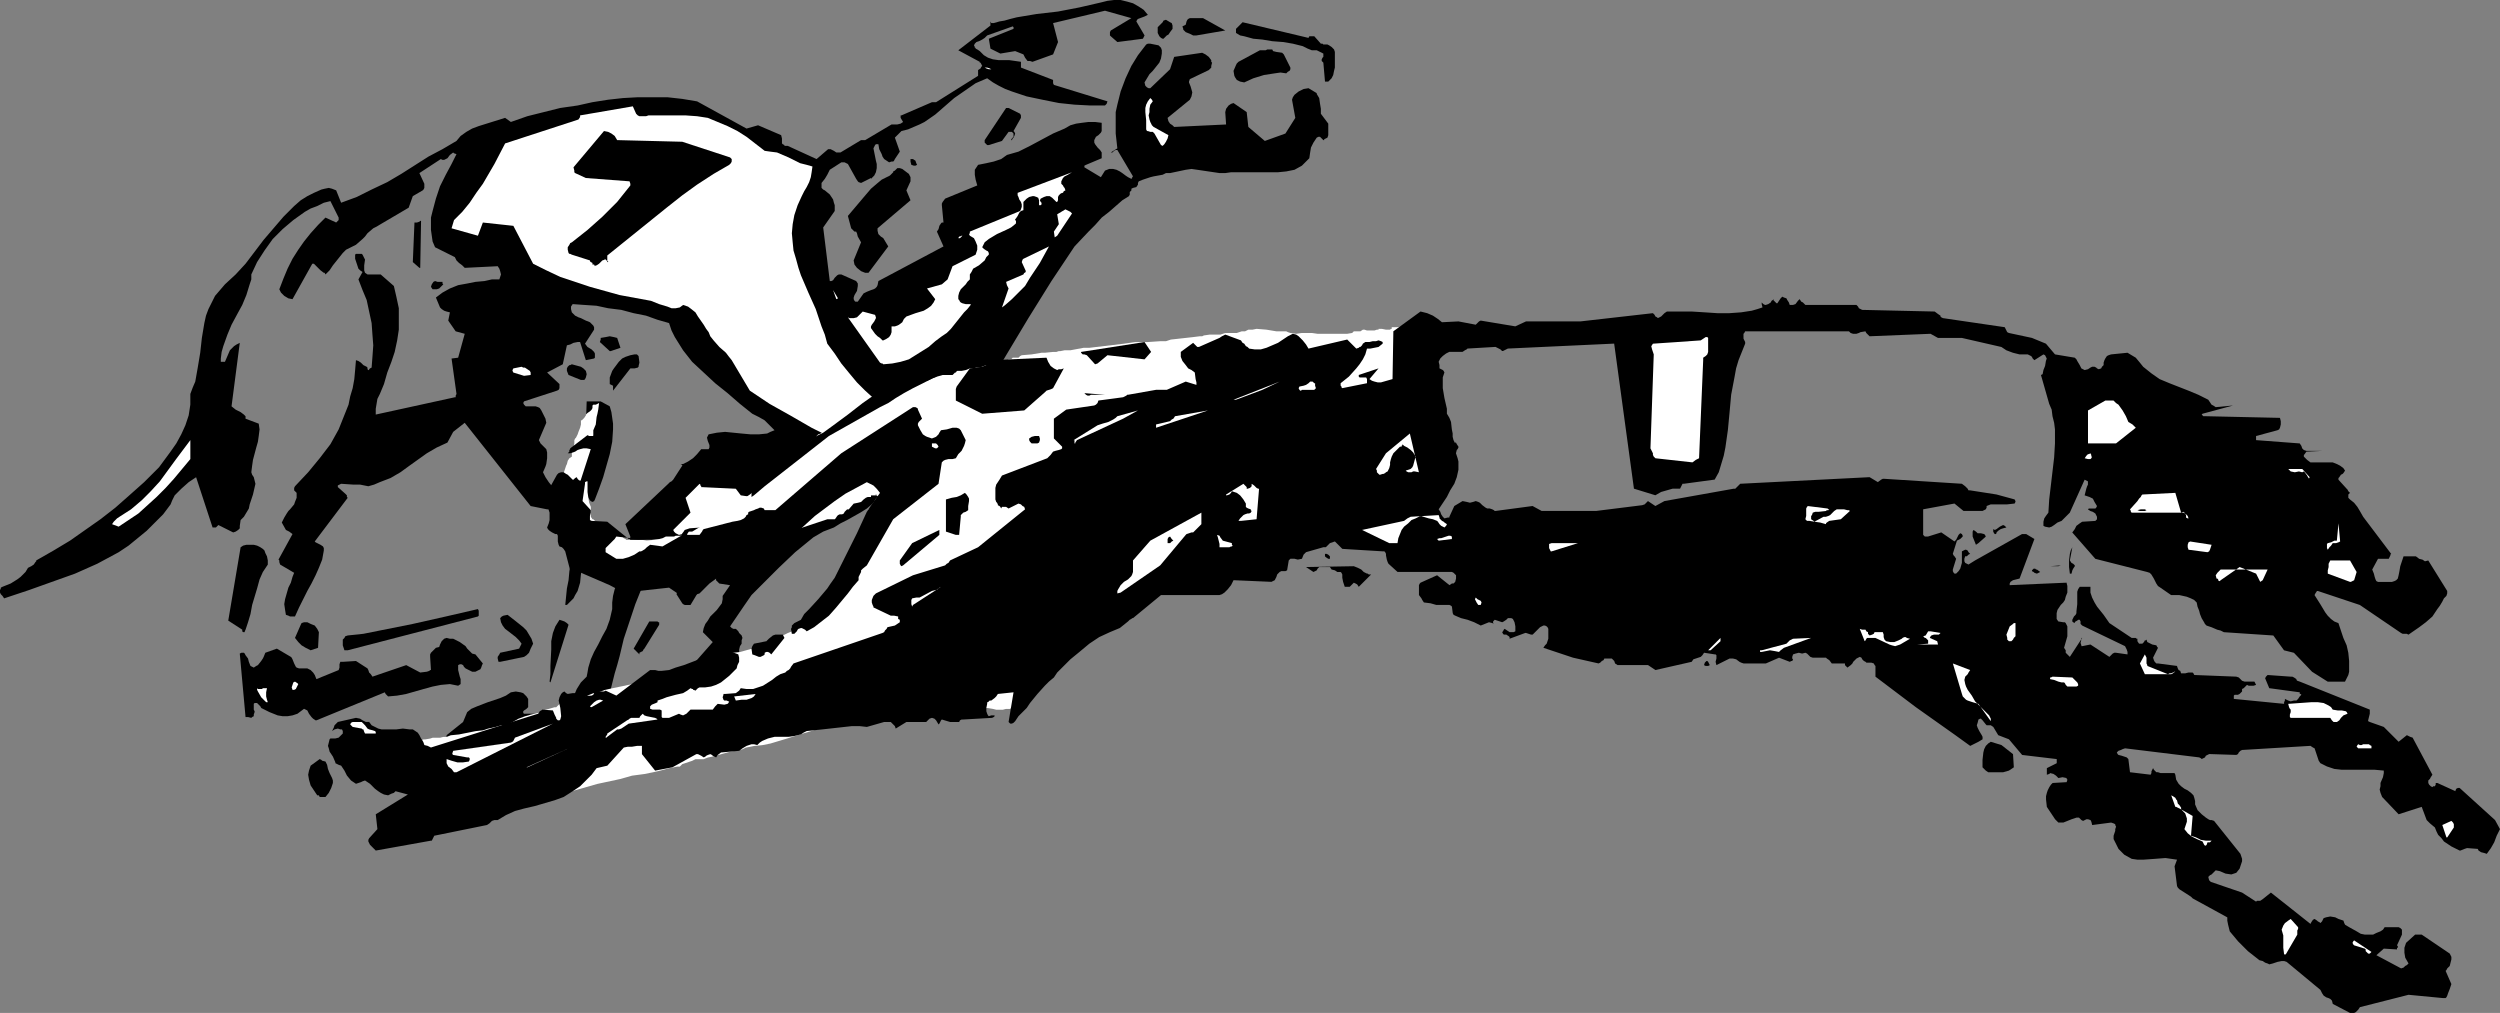 <?xml version="1.0" encoding="UTF-8" standalone="no"?>
<svg
   version="1.0"
   width="129.724mm"
   height="52.56mm"
   id="svg110"
   sodipodi:docname="Dog Racing 3.wmf"
   xmlns:inkscape="http://www.inkscape.org/namespaces/inkscape"
   xmlns:sodipodi="http://sodipodi.sourceforge.net/DTD/sodipodi-0.dtd"
   xmlns="http://www.w3.org/2000/svg"
   xmlns:svg="http://www.w3.org/2000/svg">
  <rect width="100%" height="100%" fill="#808080" stroke="none"/>
  <sodipodi:namedview
     id="namedview110"
     pagecolor="#ffffff"
     bordercolor="#000000"
     borderopacity="0.25"
     inkscape:showpageshadow="2"
     inkscape:pageopacity="0.0"
     inkscape:pagecheckerboard="0"
     inkscape:deskcolor="#d1d1d1"
     inkscape:document-units="mm" />
  <defs
     id="defs1">
    <pattern
       id="WMFhbasepattern"
       patternUnits="userSpaceOnUse"
       width="6"
       height="6"
       x="0"
       y="0" />
  </defs>
  <path
     style="fill:#000000;fill-opacity:1;fill-rule:evenodd;stroke:none"
     d="m 80.638,161.8 2.101,-0.323 2.262,-0.162 4.525,-0.97 4.525,-1.293 4.363,-1.131 0.97,-0.162 0.808,-0.323 h 1.778 l 1.454,-0.323 0.808,-0.162 0.646,-0.323 0.97,0.323 0.808,0.162 h 0.646 0.646 l 1.778,-0.97 1.778,-3.394 V 151.94 l -0.485,-0.808 -0.646,-0.485 -0.646,-0.808 h -0.808 l -0.97,-0.162 h -0.97 l -0.323,0.162 -0.485,0.323 -1.616,-0.323 -2.262,0.97 -5.979,0.647 -2.909,-1.616 v -0.162 l 0.162,-0.162 0.162,-0.162 18.099,-3.071 0.485,-0.485 0.323,-0.485 0.323,-0.485 V 144.343 l -0.162,-0.485 0.97,-0.97 0.808,-0.97 0.97,-0.97 0.485,-0.485 0.646,-0.485 0.808,-0.97 0.97,-1.131 0.808,-1.131 0.485,-1.455 0.808,-3.233 0.485,-1.616 0.485,-1.778 0.808,-3.394 1.131,-3.394 1.131,-3.394 1.293,-3.233 1.616,-2.909 0.808,-1.455 0.97,-1.293 v -0.97 l 2.909,1.131 0.646,0.808 0.162,0.808 0.162,0.808 0.162,0.808 -0.162,1.94 -0.485,1.616 1.131,1.778 0.162,0.162 0.323,0.162 h 0.485 0.646 l 2.909,-4.849 0.646,-1.94 h 0.485 l 0.323,0.323 0.323,0.647 0.323,0.485 v 0.485 l 0.323,0.323 0.323,0.323 2.101,0.323 -1.454,2.101 v 0.647 l -0.162,0.808 -0.485,0.647 -0.485,0.647 -1.293,1.293 -0.485,0.808 -0.485,0.647 -0.323,0.808 -0.162,0.808 1.939,1.94 -5.979,6.789 1.454,2.263 h 0.323 0.323 0.485 l 0.323,-0.162 h 0.485 l 0.323,0.162 h 0.323 l 0.323,0.323 0.646,0.97 4.04,-0.162 4.202,-0.162 8.242,-0.485 8.403,-0.485 8.565,-0.485 1.131,-0.162 h 0.97 1.939 l 0.97,-0.162 0.97,-0.162 0.97,-0.323 0.97,-0.485 h 0.323 l 0.162,-0.323 v -0.162 -0.647 l -0.323,-0.323 -0.646,-0.647 -0.97,-0.647 -0.323,-0.323 -0.162,-0.485 V 129.149 l 0.162,-0.323 0.323,-0.162 0.485,-0.162 0.485,0.162 0.323,0.323 0.323,0.808 0.485,0.97 0.485,0.323 0.485,0.323 1.293,-0.808 v 0 -0.162 l 0.162,-0.323 -0.646,-1.131 -0.808,-0.808 -1.131,-0.647 -1.131,-0.485 -0.646,-0.808 -0.162,-0.323 -0.323,-0.323 -0.808,-0.808 -0.485,-0.323 -0.646,-0.323 -0.485,0.162 h -0.485 l -0.485,0.323 -0.485,0.323 -0.646,0.808 -0.646,1.131 1.131,2.748 -0.162,0.485 -0.162,0.162 -0.162,0.162 -3.394,-2.263 h -0.323 l -0.485,0.323 -0.162,0.323 v 0.485 l -0.162,1.131 v 0.162 l -0.162,0.162 -0.162,0.162 -0.162,0.162 -0.323,-0.162 v -0.323 -0.162 l 0.323,-0.808 -0.485,-0.97 -0.646,-0.97 -0.646,-0.808 -0.485,-0.323 -0.323,-0.323 h -0.97 l -0.808,0.808 -0.97,0.485 -1.131,2.263 -1.131,0.162 -1.131,0.323 -1.131,0.162 -0.485,-0.162 -0.646,-0.162 v -0.323 l -0.162,-0.323 -0.162,-0.323 -0.323,-0.323 -0.162,-0.485 -0.323,-0.323 -0.808,-0.485 -1.939,-0.97 -0.323,0.323 -0.323,0.485 -0.162,0.485 -0.323,0.647 0.162,0.323 v 0.485 l 0.162,0.485 v 0.647 h -0.162 v 0 l -0.162,0.162 h -0.323 l -3.555,-3.718 -4.04,1.455 v -0.485 -0.485 l 0.162,-0.647 0.323,-0.485 v -0.647 l 0.162,-0.485 -0.162,-0.485 -0.485,-0.485 -0.162,-0.323 -0.162,-0.162 -0.323,-0.323 h -0.485 l -0.323,-0.162 -0.323,-0.323 2.747,-4.041 1.454,-2.101 0.97,-0.97 0.97,-0.97 3.394,-3.394 3.232,-3.071 1.778,-1.455 1.778,-1.455 1.939,-1.131 2.101,-0.808 1.293,-0.808 1.293,-0.647 2.586,-1.455 1.293,-0.808 1.131,-0.97 0.97,-1.131 0.808,-1.293 1.454,-0.647 0.808,-0.162 0.808,-0.162 v 0.162 0.162 l 0.162,0.162 0.485,-0.162 0.485,-0.162 0.808,-0.647 0.808,-0.485 0.323,-0.162 0.485,-0.162 h 0.485 l 0.162,-0.162 0.646,-0.647 0.485,-0.808 0.485,-0.808 0.646,-0.647 0.97,-0.647 1.778,-1.778 0.808,-1.131 0.808,-0.97 0.808,-1.131 0.323,-1.293 5.01,-6.95 4.363,-7.435 4.363,-7.274 4.525,-7.274 4.525,-6.789 2.747,-2.909 1.293,-1.293 1.293,-1.455 1.454,-1.131 1.293,-1.131 1.293,-1.131 1.293,-0.808 0.162,-0.323 v -0.162 -0.323 l 0.323,-0.323 V 37.015 l 0.323,-0.162 0.646,-0.162 0.323,-0.485 v -0.323 l 0.162,-0.323 0.808,-0.323 1.454,-0.485 0.646,-0.162 1.778,-0.323 0.646,-0.323 h 0.808 l 3.07,-0.647 1.131,-0.162 1.131,0.162 4.363,0.647 h 1.131 l 1.131,-0.162 h 0.97 1.616 1.778 1.616 1.616 1.616 l 1.616,-0.162 1.616,-0.323 1.454,-0.808 1.454,-1.455 0.162,-1.131 0.162,-0.97 0.485,-0.97 0.323,-0.485 0.323,-0.485 0.323,-0.162 h 0.323 l 0.646,0.647 h 0.162 v -0.162 l 0.323,-0.162 0.323,-0.162 0.162,-0.485 v -0.647 -1.616 l -1.454,-1.94 v -0.97 l -0.162,-0.97 -0.162,-1.131 -0.485,-0.808 v -0.162 l -1.616,-0.97 -0.97,0.162 -0.97,0.485 -0.808,0.647 -0.323,0.485 -0.162,0.485 0.646,3.556 -1.939,3.071 -4.04,1.455 -3.232,-2.748 -0.323,-2.909 -2.586,-1.778 -0.485,0.162 -0.485,0.323 -0.485,0.647 -0.162,0.647 0.162,2.425 -10.181,0.485 -0.323,-0.323 -0.485,-0.323 -0.323,-0.485 -0.162,-0.647 4.363,-3.556 0.162,-0.323 0.162,-0.323 0.162,-0.808 -0.323,-1.131 -0.323,-0.808 v -0.162 l 0.162,-0.485 3.717,-1.778 0.485,-0.485 v -0.323 l 0.162,-0.647 -0.162,-0.162 v -0.323 l -0.485,-0.647 -0.646,-0.485 -0.646,-0.323 -5.494,0.808 -0.808,2.425 -3.878,3.718 h -0.323 l -0.323,-0.162 -0.323,-0.323 -0.162,-0.647 0.485,-0.808 0.485,-0.808 0.646,-0.647 0.646,-0.808 0.646,-0.808 0.323,-0.808 0.162,-0.97 V 9.86 l -0.162,-0.485 -0.485,-0.485 -0.808,-0.162 -0.808,-0.162 h -0.485 l -0.323,0.162 -1.616,2.101 -1.293,2.101 -1.131,2.425 -0.97,2.586 -0.646,2.586 -0.323,1.455 v 1.455 1.293 1.455 l 0.162,1.455 0.162,1.455 -1.293,0.808 h 0.323 l 0.323,-0.323 0.323,-0.162 h 0.323 v 0 l 3.07,5.172 -0.162,0.162 v 0.162 l -0.162,0.162 -0.646,-0.323 -0.485,-0.323 -0.646,-0.485 -0.485,-0.323 -0.646,-0.323 -0.646,-0.162 h -0.808 l -0.808,0.323 -0.808,1.293 -3.232,-1.94 v -0.323 l 0.323,-0.162 3.07,-1.293 v -0.808 -0.323 l -0.323,-0.485 -0.485,-0.485 -0.485,-0.647 -0.162,-0.323 V 27.479 l 0.323,-0.647 0.485,-0.323 0.485,-0.485 0.162,-0.323 v -0.323 -1.293 l -1.293,-0.162 h -1.293 l -1.293,0.162 -1.131,0.162 -1.131,0.323 -1.131,0.647 -2.262,0.97 -4.525,2.425 -2.262,1.131 -1.131,0.323 -1.131,0.323 -1.131,0.808 -1.454,0.485 -1.454,0.323 -1.616,0.323 -0.323,0.485 -0.323,0.485 v 0.485 0.485 l 0.162,0.97 0.323,1.131 -6.302,2.586 -0.485,0.647 -0.162,0.323 v 0.323 l 0.323,3.394 h -0.323 l -0.162,0.162 -0.323,0.485 -0.162,0.647 -0.323,0.485 1.293,2.909 -12.766,6.789 -0.162,0.808 -0.162,0.323 -0.323,0.323 -0.323,0.162 -0.485,0.162 -0.808,0.323 -0.646,0.323 -1.131,1.616 h -0.485 l -0.162,-0.162 -0.162,-0.323 v -0.323 l 0.162,-0.485 0.485,-0.808 0.162,-0.97 v -0.485 l -0.323,-0.485 -2.909,-1.293 h -0.485 l -0.323,0.162 -0.485,0.485 -0.323,0.485 -0.323,0.162 h -0.323 l -1.293,-10.506 2.262,-3.233 v -0.485 -0.647 l -0.162,-0.485 -0.162,-0.647 -0.646,-0.97 -0.97,-0.808 -0.323,-0.162 -0.162,-0.162 -0.162,-0.162 v 0 -0.485 -0.485 l 0.646,-0.808 0.485,-0.808 0.485,-0.97 2.262,-1.455 h 0.646 l 0.323,0.162 0.323,0.162 1.616,2.909 0.323,0.485 0.162,0.162 0.485,0.162 1.939,-0.97 v 0.162 l 0.646,-0.647 0.323,-0.647 0.162,-0.808 v -0.808 l -0.162,-0.647 -0.162,-0.808 -0.323,-1.616 0.162,-0.323 0.162,-0.323 0.162,-0.162 h 0.485 l 0.162,0.97 0.485,0.97 0.162,0.485 0.323,0.485 0.485,0.323 0.485,0.323 0.485,-0.162 h 0.323 l 0.162,-0.162 0.162,-0.323 0.97,-1.455 -0.97,-2.748 1.293,-1.293 1.293,-0.323 1.131,-0.485 1.131,-0.485 0.97,-0.485 2.101,-1.455 3.717,-3.233 2.101,-1.455 2.101,-1.455 1.131,-0.485 1.131,-0.485 1.131,0.808 1.131,0.647 1.293,0.647 1.293,0.485 2.909,0.97 3.07,0.647 3.232,0.647 3.07,0.323 3.07,0.162 h 2.909 l 0.162,-0.162 0.162,-0.162 0.162,-0.485 -10.504,-3.233 -0.162,-0.323 v -0.647 l -6.302,-2.425 v -1.131 l -1.131,-0.162 -1.131,-0.162 h -2.101 l -1.131,-0.162 -0.97,-0.323 -0.808,-0.485 -0.808,-0.808 -0.485,-0.323 -0.323,-0.162 v 0 -0.162 h -0.162 V 9.213 l -0.162,-0.323 0.162,-0.323 0.323,-0.323 0.485,-0.162 0.646,-0.323 0.485,-0.323 0.485,-0.485 5.01,-1.778 0.162,0.162 v 0.323 l -4.848,1.94 0.323,1.94 1.939,0.97 2.909,-0.485 1.616,0.647 0.162,0.323 0.162,0.323 0.485,0.647 h 0.485 l 0.485,0.162 4.04,-1.455 0.97,-2.425 -0.97,-3.718 10.181,-2.425 5.171,1.455 -4.04,2.425 -0.162,0.323 v 0.323 0.323 l 0.162,0.162 1.293,1.131 5.01,-0.647 v 0 l 0.162,-0.323 0.162,-0.323 -1.616,-2.748 0.162,-0.323 0.162,-0.162 1.293,-0.485 0.646,-0.323 -0.808,-0.97 -0.97,-0.647 -1.131,-0.647 -1.131,-0.323 L 219.776,0 h -1.293 l -1.293,0.162 -1.293,0.323 -4.202,0.97 -4.202,0.808 -4.202,0.485 -3.878,0.647 -0.646,0.162 -0.646,0.162 -1.131,0.323 -0.97,0.162 -1.131,0.323 h -0.323 -0.162 l -0.162,-0.323 v 0.323 0.485 l -6.302,4.849 4.202,2.263 v 0.162 h 0.162 l 0.162,0.323 0.162,0.323 -0.162,0.162 -0.162,0.323 -0.485,0.323 v 1.131 l -8.242,5.172 h -0.808 l -5.979,2.586 h -0.162 V 22.791 23.114 l 0.485,0.808 -0.485,0.323 -0.646,0.162 h -0.323 -0.162 -0.162 -0.485 l -5.171,3.071 h -0.323 -0.323 -0.162 l -4.04,2.425 h -0.808 l -0.485,-0.323 -0.646,-0.323 h -0.485 l -2.262,1.94 -5.656,-2.586 h -0.485 -0.162 V 28.448 l -0.323,-0.162 -0.162,-0.162 v -0.323 -0.647 l -0.162,-0.647 -4.525,-1.94 -2.262,0.647 -9.696,-5.334 -2.909,-0.485 -2.909,-0.323 h -2.909 -2.909 l -2.909,0.162 -2.909,0.323 -3.07,0.485 -2.909,0.647 -3.394,0.485 -3.232,0.808 -3.232,0.808 -3.232,1.131 v 0 l -1.131,-0.808 -2.586,0.808 -2.586,0.808 -1.293,0.485 -1.131,0.647 -1.131,0.808 -0.808,0.97 -2.747,1.616 -2.747,1.455 -5.333,3.394 -2.747,1.616 -3.07,1.455 -2.909,1.455 -3.07,1.131 -0.97,-2.425 -0.808,-0.323 -0.646,-0.162 -0.808,0.162 -0.646,0.162 -1.454,0.647 -1.293,0.647 -1.293,0.808 -1.293,1.131 -2.101,2.101 -1.939,2.263 -1.939,2.263 -3.555,4.688 -1.939,2.101 -2.101,1.94 -0.97,1.131 -0.97,1.131 -0.646,1.293 -0.646,1.293 -0.485,1.293 -0.323,1.455 -0.485,2.909 -0.323,2.909 -0.485,2.909 -0.485,2.748 -0.485,1.131 -0.485,1.293 v 2.101 l -0.323,2.101 -0.646,1.94 -0.808,1.778 -0.97,1.778 -1.131,1.616 -2.262,3.071 -2.909,2.909 -2.909,2.586 -2.747,2.425 -2.909,2.263 -5.979,4.203 -3.232,1.94 -3.394,1.94 v 0.162 l -0.162,0.162 -0.323,0.485 -0.485,0.323 -0.323,0.162 -0.323,0.162 -0.485,0.808 -0.485,0.485 -0.485,0.485 -0.646,0.485 -1.293,0.808 -1.616,0.647 -0.323,0.162 v 0.162 L 0,115.733 v 0.485 l 0.162,0.323 0.323,0.323 0.323,0.485 4.848,-1.616 4.525,-1.616 4.525,-1.616 4.363,-1.94 2.101,-1.131 2.101,-1.131 1.939,-1.293 1.778,-1.455 1.778,-1.455 1.616,-1.616 1.616,-1.616 1.454,-1.94 0.323,-0.808 0.485,-0.97 0.646,-0.647 0.646,-0.647 1.454,-1.293 1.454,-0.97 3.232,9.86 h 0.323 0.323 l 0.162,-0.162 0.323,-0.323 2.909,1.455 0.485,-0.162 0.485,-0.323 0.323,-0.323 v -0.485 l 0.162,-1.131 0.646,-0.647 0.485,-0.808 0.485,-0.808 0.162,-0.808 0.646,-1.94 0.485,-2.101 -0.162,-0.647 -0.162,-0.647 -0.323,-0.485 -0.162,-0.485 0.162,-1.293 0.162,-1.131 0.646,-2.425 0.323,-1.131 0.162,-1.131 0.162,-1.293 -0.162,-1.131 -2.586,-0.97 v -0.485 l -0.323,-0.323 -0.646,-0.485 -0.97,-0.485 -0.808,-0.647 1.616,-12.446 -0.646,0.323 -0.485,0.323 -0.808,0.808 -0.485,1.131 -0.485,1.131 h -0.808 v -0.647 l 0.162,-1.293 0.323,-1.131 0.808,-2.263 0.808,-1.94 1.131,-2.101 0.97,-1.778 0.808,-1.94 0.646,-2.101 0.323,-0.97 v -0.97 l 1.131,-2.425 1.454,-2.263 1.616,-2.263 1.939,-1.94 2.101,-1.778 2.262,-1.616 1.131,-0.647 1.293,-0.485 1.293,-0.647 1.293,-0.323 1.616,3.233 v 0.162 0.323 l -0.162,0.162 -0.323,0.323 -2.101,-0.97 -1.454,1.455 -1.454,1.616 -1.293,1.616 -1.131,1.616 -1.131,1.778 -0.97,1.94 -0.808,1.94 -0.808,2.101 0.323,0.647 0.646,0.647 0.808,0.485 0.808,0.162 3.878,-6.95 h 0.323 l 0.323,0.323 0.485,0.485 0.162,0.162 0.323,0.323 0.646,0.485 h 0.162 l 0.162,0.323 0.808,-0.808 0.646,-0.97 0.646,-0.808 0.646,-0.808 0.646,-0.808 0.646,-0.647 0.97,-0.485 0.97,-0.485 1.293,-1.131 0.485,-0.485 0.485,-0.647 1.131,-0.97 0.646,-0.323 0.808,-0.485 5.494,-3.233 0.808,-2.263 1.939,-1.131 0.162,-0.162 0.162,-0.323 V 36.045 l -0.97,-2.101 4.202,-2.748 0.323,0.162 h 0.323 L 87.749,31.035 88.234,30.388 l 0.646,-0.485 0.162,0.162 0.485,0.162 -0.485,0.97 -0.485,0.97 -1.131,2.101 -1.131,2.263 -0.808,2.425 -0.646,2.425 -0.323,1.293 v 1.131 1.293 l 0.162,1.131 0.162,1.131 0.485,1.131 3.878,1.94 0.323,0.647 0.485,0.485 0.646,0.485 0.162,0.162 0.323,0.323 6.464,-0.323 0.323,0.485 0.162,0.485 0.162,0.647 -0.162,0.485 -0.162,0.485 h -1.454 l -1.454,0.323 -1.778,0.162 -1.616,0.323 -1.778,0.323 -1.616,0.647 -1.454,0.808 -1.293,0.97 0.808,1.94 0.323,0.323 0.485,0.323 0.485,0.162 0.646,0.162 -0.323,1.616 1.454,2.101 1.778,0.485 -1.293,4.688 -1.293,0.162 0.97,6.95 -0.162,0.323 v 0.323 h -0.162 l -15.514,3.394 v -1.131 l 0.162,-0.97 0.162,-0.97 0.485,-0.97 0.808,-1.94 0.323,-1.131 0.323,-1.131 0.808,-2.101 0.646,-1.94 0.485,-2.263 0.323,-2.101 V 62.554 60.453 l -0.485,-2.263 -0.485,-2.101 -2.586,-2.263 h -2.586 l -0.485,-0.323 -0.162,-0.485 v -0.97 l 0.162,-1.131 -0.323,-0.647 -0.162,-0.323 -0.162,-0.162 h -0.323 -0.808 l -0.162,0.162 v 0.323 0.485 l 0.485,1.455 0.162,0.485 0.323,0.323 0.485,0.323 -0.808,1.455 0.808,2.101 0.808,1.94 0.485,2.263 0.485,2.263 0.162,2.263 0.162,2.101 -0.162,2.263 -0.162,2.101 -0.323,0.162 -0.162,0.162 v 0.162 0 h -0.162 l -0.162,-0.162 V 72.091 l -0.162,-0.162 -0.646,-0.323 -0.485,-0.485 -0.485,-0.323 -0.485,-0.162 -0.162,1.94 -0.162,1.778 -0.323,1.778 -0.485,1.616 -0.323,1.616 -0.646,1.616 -0.646,1.616 -0.646,1.616 -0.808,1.455 -0.808,1.455 -2.101,2.748 -2.262,2.748 -2.586,2.748 -0.162,0.323 v 0.485 l 0.162,0.162 0.323,0.323 v 0.323 0.647 l -0.323,0.808 -0.162,0.485 -0.808,0.97 -0.323,0.323 -0.323,0.485 -0.485,0.808 -0.485,0.97 0.808,1.455 0.646,0.323 0.646,0.485 -2.747,5.011 0.162,0.162 v 0.323 l 0.162,0.485 2.747,1.616 -0.323,0.808 -0.323,1.131 -0.485,0.97 -0.323,1.131 -0.323,1.131 -0.162,0.97 0.162,1.131 0.162,0.97 0.485,0.162 0.323,0.162 h 0.97 l 0.808,-1.778 0.808,-1.616 0.808,-1.616 0.808,-1.455 0.808,-1.616 0.646,-1.455 0.646,-1.616 0.323,-1.778 v -0.485 l -0.162,-0.323 -0.485,-0.323 -0.646,-0.323 -0.323,-0.162 -0.162,-0.162 6.464,-8.567 v 0 l -0.162,-0.162 v -0.323 l -0.323,-0.323 -1.454,-1.293 v -0.162 -0.162 l 0.323,-0.162 0.323,-0.162 2.424,0.162 h 1.293 l 1.616,0.323 1.131,-0.323 1.131,-0.485 2.101,-0.808 1.939,-1.131 1.778,-1.293 3.394,-2.425 1.939,-1.131 2.101,-0.97 1.131,-2.101 2.262,-1.778 12.928,16.325 3.232,0.647 h 0.646 l 0.485,-0.162 h 0.485 l 0.485,0.162 0.485,0.162 0.323,-0.162 0.162,-0.647 v -0.485 l -0.323,-0.808 -0.485,-0.97 -0.646,-0.808 -1.293,-1.616 -0.646,-0.97 -0.485,-0.97 0.485,-1.131 0.162,-0.485 0.162,-1.131 v -0.485 -0.647 l -0.162,-0.647 -0.323,-0.323 -0.323,-0.323 -0.485,-0.485 -0.323,-0.647 1.454,-3.394 -0.162,-0.808 -0.162,-0.323 -0.162,-0.323 -0.323,-0.647 -0.162,-0.323 -0.323,-0.485 -0.323,-0.162 -0.485,-0.162 h -1.293 -0.646 l -0.323,-0.323 -0.162,-0.323 0.162,-0.323 6.464,-2.101 0.323,-0.162 0.162,-0.323 v -0.485 -0.323 l -2.424,-2.263 3.07,-1.616 0.808,-3.718 0.646,-0.162 0.323,-0.162 0.323,-0.162 0.808,-0.162 h 0.485 l 1.131,3.556 1.616,-0.323 v 0 l 0.162,-0.162 v -0.323 -0.485 l -0.162,-0.323 -0.485,-0.485 -0.808,-0.485 -0.485,-0.647 1.778,-2.748 v -0.485 l -0.162,-0.323 -0.323,-0.323 -0.323,-0.323 -0.808,-0.323 -0.97,-0.485 -0.485,-0.162 -0.646,-0.323 -0.323,-0.323 -0.323,-0.323 -0.162,-0.647 v -0.485 l 0.323,-0.485 2.262,0.162 2.424,0.162 2.262,0.485 2.586,0.323 2.424,0.647 2.424,0.485 2.262,0.808 2.262,0.647 0.485,1.455 0.646,1.293 0.808,1.293 0.808,1.293 1.778,2.263 2.262,2.101 2.262,2.101 2.424,1.94 2.424,2.101 2.424,1.94 1.293,0.647 1.131,0.647 0.97,0.97 0.97,0.97 -0.808,0.323 -0.646,0.323 -1.616,0.162 h -1.616 l -1.778,-0.162 -3.232,-0.323 -1.616,0.162 -0.808,0.162 -0.808,0.162 -0.162,0.323 -0.162,0.323 0.162,0.647 0.323,0.808 v 0.485 l -0.162,0.323 h -1.454 l -0.808,0.97 -0.808,0.808 -0.97,0.647 -0.97,0.485 h -0.162 -0.323 v 0 0 l 0.323,0.162 v 0.162 l -1.778,2.748 -0.162,0.162 -0.162,0.162 -0.323,0.162 -0.323,0.323 -8.403,7.92 0.97,2.425 -0.323,4.526 -1.131,2.425 -1.131,2.263 -0.485,1.131 -0.323,1.293 -0.162,1.293 v 1.293 l -0.485,2.101 -0.646,1.778 -0.808,1.455 -0.808,1.616 -0.808,1.455 -0.646,1.455 -0.485,1.616 -0.162,0.97 -0.162,0.808 -0.646,0.647 -0.485,0.485 -0.808,1.293 -0.485,1.131 -0.162,0.647 -0.162,0.808 -3.07,2.263 h -6.464 l -0.162,-0.162 v -0.323 l 0.162,-0.162 0.485,-0.323 0.162,-0.162 0.162,-0.162 v -1.616 l -0.323,-0.485 -0.323,-0.323 -0.323,-0.323 -0.485,-0.162 -0.97,-0.162 -0.97,0.162 -0.97,0.647 -1.131,0.485 -2.424,0.808 -2.101,0.808 -1.131,0.485 -0.808,0.647 -0.808,1.94 -3.232,2.586 v 3.233 l -0.808,0.162 -0.323,0.485 -0.485,0.323 -0.646,0.162 -4.848,5.981 0.485,3.394 -1.939,0.647 v 0.323 l -0.162,0.485 v 0 l 1.616,2.425 z"
     id="path1" />
  <path
     style="fill:#ffffff;fill-opacity:1;fill-rule:evenodd;stroke:none"
     d="m 86.941,154.526 3.394,-0.162 -0.162,-2.909 -0.97,0.647 -0.808,0.647 -1.131,0.647 -0.323,0.485 -0.485,0.647 z"
     id="path2" />
  <path
     style="fill:#000000;fill-opacity:1;fill-rule:evenodd;stroke:none"
     d="m 117.16,149.192 12.605,-12.123 -0.485,-0.808 -0.323,-0.485 -0.323,-0.162 -0.323,0.162 -0.162,0.162 -0.162,0.647 -0.323,0.323 -0.485,0.162 h -0.808 l -9.858,11.476 v 0.162 l 0.162,0.323 0.162,0.162 z"
     id="path3" />
  <path
     style="fill:#000000;fill-opacity:1;fill-rule:evenodd;stroke:none"
     d="m 62.054,141.272 13.413,-5.496 0.162,0.323 0.162,0.162 0.162,0.162 0.162,0.162 1.778,-0.162 1.778,-0.323 3.394,-0.97 1.778,-0.485 1.616,-0.323 1.778,-0.162 0.808,0.162 0.808,0.162 0.485,-0.323 v -0.485 -0.485 l -0.162,-0.485 -0.323,-1.293 v -0.485 -0.485 l 0.323,-0.162 h 0.323 l 0.323,0.162 0.162,0.323 0.323,0.323 0.646,0.323 0.646,0.323 h 0.646 l 0.646,-0.323 0.323,-0.162 0.162,-0.323 0.162,-0.485 0.162,-0.323 -1.454,-1.778 -0.646,-0.162 -0.162,-0.162 -0.323,-0.323 -0.485,-0.485 -0.323,-0.485 -1.131,-0.808 -1.293,-0.647 h -0.646 l -0.646,-0.162 -0.485,0.162 -0.162,0.162 -0.323,0.323 -0.323,0.647 -0.162,0.485 -0.646,0.162 -0.485,0.485 -0.485,0.485 -0.162,0.323 v 0.485 l 0.162,2.586 h -0.162 l -0.162,0.162 -0.485,0.162 -1.293,0.162 -2.747,-1.455 -6.626,2.263 -0.323,-0.485 -0.323,-0.323 -0.162,-0.485 -0.162,-0.323 -2.262,-1.455 -2.586,0.162 h -0.323 -0.162 l -0.162,0.485 v 0.647 l -0.162,0.485 -4.363,1.778 -0.323,-0.808 -0.323,-0.485 -0.485,-0.485 -0.323,-0.162 -0.323,-0.162 h -0.808 -0.808 l -0.485,-0.162 -0.162,-0.162 -0.323,-0.647 -0.323,-0.808 -0.162,-0.323 -0.162,-0.162 -2.747,-1.616 -2.262,0.808 -0.323,0.808 -0.162,0.323 -0.323,0.485 -0.646,0.808 -0.323,0.162 -0.485,0.323 -0.323,-0.162 -0.323,-0.162 -0.323,-0.808 -0.162,-0.647 -0.485,-0.647 -0.162,-0.323 -0.162,-0.162 h -0.485 l -0.323,0.162 1.131,12.446 h 0.485 l 0.646,0.162 0.162,-0.162 0.323,-0.162 v -0.323 l 0.162,-0.485 v -0.162 l -0.162,-0.323 v -0.485 -0.485 -0.162 l 0.162,-0.162 h 0.485 l 0.323,0.323 0.323,0.323 0.162,0.323 1.616,0.808 0.808,0.323 0.808,0.323 0.97,0.162 h 0.97 l 0.97,-0.162 0.97,-0.323 0.646,-0.485 0.646,-0.485 0.323,0.162 0.323,0.162 0.323,0.647 0.485,0.647 0.323,0.323 0.485,0.323 z"
     id="path4" />
  <path
     style="fill:#ffffff;fill-opacity:1;fill-rule:evenodd;stroke:none"
     d="m 52.52,137.716 -0.162,-0.485 -0.162,-0.647 v -0.808 l 0.162,-0.808 h -0.646 -0.162 l -0.162,0.162 h -0.485 -0.323 l -0.162,-0.162 v 0.323 l 0.162,0.323 0.646,1.131 0.646,0.647 0.323,0.323 z"
     id="path5" />
  <path
     style="fill:#ffffff;fill-opacity:1;fill-rule:evenodd;stroke:none"
     d="m 57.368,135.291 h 0.323 l 0.323,-0.162 0.323,-0.647 0.162,-0.323 -0.162,-0.162 -0.485,-0.323 -0.323,0.162 -0.162,0.485 -0.162,0.485 z"
     id="path6" />
  <path
     style="fill:#000000;fill-opacity:1;fill-rule:evenodd;stroke:none"
     d="m 107.949,133.837 3.555,-11.315 -0.323,-0.323 -0.485,-0.323 -0.485,-0.162 -0.485,-0.162 -0.808,1.293 -0.485,1.293 -0.323,1.616 v 1.616 l -0.162,3.233 v 1.616 l -0.162,1.455 z"
     id="path7" />
  <path
     style="fill:#000000;fill-opacity:1;fill-rule:evenodd;stroke:none"
     d="m 98.091,129.796 4.686,-0.97 0.485,-0.323 0.485,-0.485 0.323,-0.808 0.485,-0.97 -0.323,-0.97 -0.485,-0.808 -0.485,-0.808 -0.646,-0.647 -0.808,-0.647 -0.808,-0.647 -1.454,-1.131 -0.808,0.162 -0.323,0.162 -0.323,0.323 0.162,0.808 0.323,0.647 0.485,0.647 0.646,0.485 1.454,1.131 0.646,0.647 0.485,0.647 -0.162,0.323 -0.162,0.323 -0.162,0.323 -3.717,0.808 -0.162,0.323 -0.323,0.485 v 0.323 l 0.162,0.647 z"
     id="path8" />
  <path
     style="fill:#000000;fill-opacity:1;fill-rule:evenodd;stroke:none"
     d="m 125.401,128.018 0.646,-0.323 0.162,-0.323 0.162,-0.162 2.909,-4.688 v -0.323 -0.162 h -0.162 l -0.162,-0.162 h -1.616 l -3.07,5.334 1.131,1.131 z"
     id="path9" />
  <path
     style="fill:#000000;fill-opacity:1;fill-rule:evenodd;stroke:none"
     d="m 60.923,127.533 1.454,-0.485 0.162,-3.071 -0.323,-0.647 -0.485,-0.647 -0.808,-0.323 -0.646,-0.323 h -0.323 -0.323 l -0.485,0.162 -0.162,0.323 -1.131,2.586 0.646,0.808 0.646,0.647 0.808,0.485 z"
     id="path10" />
  <path
     style="fill:#000000;fill-opacity:1;fill-rule:evenodd;stroke:none"
     d="m 68.195,127.533 25.533,-6.627 0.162,-0.162 v -0.485 -0.485 l -0.162,-0.323 -6.302,1.455 -6.464,1.455 -6.464,1.293 -3.232,0.647 -3.07,0.323 -0.485,0.162 -0.162,0.323 -0.323,0.323 v 0.323 0.808 l 0.323,0.97 h 0.162 0.162 z"
     id="path11" />
  <path
     style="fill:#000000;fill-opacity:1;fill-rule:evenodd;stroke:none"
     d="m 157.56,126.24 1.616,-0.485 1.778,-0.323 1.778,-0.162 1.778,-0.162 3.394,-0.162 1.778,-0.162 1.616,-0.162 0.323,-0.323 v -0.323 -0.647 l -12.282,-0.162 -2.101,0.162 -0.162,0.647 -0.162,0.808 -0.162,0.647 0.162,0.485 0.162,0.323 z"
     id="path12" />
  <path
     style="fill:#000000;fill-opacity:1;fill-rule:evenodd;stroke:none"
     d="m 48.157,123.492 0.485,-1.455 0.485,-1.616 0.323,-1.778 0.485,-1.616 0.485,-1.616 0.485,-1.778 0.646,-1.455 0.97,-1.455 v -0.808 l -0.162,-0.808 -0.323,-0.647 -0.162,-0.485 -0.323,-0.323 -0.485,-0.323 -0.646,-0.323 -0.646,-0.162 h -0.808 -0.646 l -0.646,0.162 -0.485,0.323 -2.424,14.386 2.747,1.778 v 0.162 0.162 l 0.162,0.162 h 0.162 0.162 v -0.162 z"
     id="path13" />
  <path
     style="fill:#000000;fill-opacity:1;fill-rule:evenodd;stroke:none"
     d="m 111.181,118.643 0.646,-0.647 0.646,-0.647 0.323,-0.647 0.485,-0.808 0.485,-1.616 0.162,-1.616 0.323,-1.94 v -1.778 -1.778 l 0.162,-1.778 -0.162,-0.323 v -0.323 -0.808 l 0.162,-0.485 v -0.647 l -1.131,1.616 v 0.162 0.162 l 0.162,0.323 v 0.323 l -0.646,1.616 -0.485,1.616 -0.646,3.394 -0.162,1.778 -0.323,1.616 -0.323,3.233 z"
     id="path14" />
  <path
     style="fill:#ffffff;fill-opacity:1;fill-rule:evenodd;stroke:none"
     d="m 133.805,104.742 v -0.162 l 0.162,-0.162 0.323,-0.485 0.485,-0.162 0.485,-0.162 2.262,-0.162 2.424,-0.162 2.262,-0.485 2.262,-0.647 2.262,-0.808 2.101,-0.97 2.101,-0.97 1.939,-1.131 -7.595,-1.131 -0.97,-1.293 -6.787,-0.323 v -0.162 l -0.162,-0.162 v -0.162 l -0.162,-0.162 -2.747,2.748 0.97,2.909 -3.394,3.394 0.162,0.323 0.323,0.323 0.323,0.162 0.323,0.162 z"
     id="path15" />
  <path
     style="fill:#ffffff;fill-opacity:1;fill-rule:evenodd;stroke:none"
     d="m 23.27,103.287 1.939,-1.293 1.939,-1.293 1.778,-1.616 1.778,-1.616 1.778,-1.778 1.616,-1.778 3.232,-3.879 V 86.315 l -1.454,1.94 -1.454,1.94 -3.07,4.203 -1.778,1.94 -1.778,1.778 -2.101,1.778 -2.262,1.455 -0.485,0.323 -0.646,0.647 -0.323,0.485 z"
     id="path16" />
  <path
     style="fill:#000000;fill-opacity:1;fill-rule:evenodd;stroke:none"
     d="m 116.19,98.438 0.323,-0.162 0.162,-0.323 0.808,-2.101 0.808,-2.263 0.646,-2.263 0.646,-2.263 0.485,-2.425 0.162,-2.425 v -1.131 l -0.162,-1.131 -0.162,-1.131 -0.323,-1.131 -1.778,-0.97 h -2.747 l -0.162,5.011 -0.162,0.323 -0.323,0.162 -0.646,0.485 -0.323,2.425 -0.162,1.293 v 1.293 l 0.162,1.131 0.162,1.293 0.485,0.97 0.808,0.97 0.162,0.647 v 0.647 l -0.162,0.808 v 0.647 l 0.162,0.323 0.323,0.485 0.323,0.485 0.162,0.162 z"
     id="path17" />
  <path
     style="fill:#ffffff;fill-opacity:1;fill-rule:evenodd;stroke:none"
     d="m 158.853,97.953 h 0.162 l 0.323,-0.323 -0.162,-0.162 -0.323,-0.323 h -0.162 -0.323 -0.162 v 0.162 l 0.162,0.323 0.162,0.323 h 0.162 z"
     id="path18" />
  <path
     style="fill:#ffffff;fill-opacity:1;fill-rule:evenodd;stroke:none"
     d="m 170.326,97.145 0.323,-0.323 0.162,-0.323 v -0.323 l -6.464,-5.657 -3.232,-0.323 -1.293,-2.101 -0.323,-0.162 -0.646,-0.162 0.97,4.364 0.808,0.323 0.808,0.162 2.101,0.162 0.808,0.162 0.808,0.323 0.646,0.485 0.162,0.323 0.323,0.485 0.323,0.647 0.323,0.647 v 0.97 l 0.808,-0.162 0.646,-0.162 0.646,-0.162 h 0.646 l 0.162,0.323 v 0.323 0.323 l 0.162,0.323 z"
     id="path19" />
  <path
     style="fill:#ffffff;fill-opacity:1;fill-rule:evenodd;stroke:none"
     d="m 174.851,92.134 v -0.647 l 0.323,-0.485 h 0.646 0.646 l 0.485,-0.485 0.162,-0.323 0.323,-0.323 0.323,-0.485 0.808,-0.323 h 0.485 0.485 l 0.646,0.485 5.656,-5.334 -0.97,-0.808 -0.97,-0.485 -2.424,-0.97 -1.293,-0.647 -1.131,-0.647 -0.97,-0.808 -0.485,-0.485 -0.323,-0.647 -1.778,1.778 -1.131,-0.323 -0.97,-0.647 -1.939,-1.293 -1.778,-1.616 -1.616,-1.616 -1.616,-1.94 -1.454,-1.778 -1.293,-1.94 -1.454,-1.94 -0.485,-1.778 -0.646,-1.616 -1.131,-3.394 -1.454,-3.233 -1.454,-3.394 -0.485,-1.455 -0.485,-1.778 -0.485,-1.616 -0.162,-1.616 -0.162,-1.778 0.162,-1.778 0.323,-1.778 0.646,-1.94 0.808,-1.778 0.485,-0.97 0.485,-0.808 0.485,-0.97 0.323,-0.97 0.162,-0.97 0.162,-1.131 -1.131,-0.323 -1.293,-0.323 -2.262,-1.131 -2.262,-0.97 -1.293,-0.162 -1.131,-0.162 -3.555,-2.748 -1.778,-1.131 -1.939,-0.97 -1.939,-0.808 -1.939,-0.808 -2.101,-0.323 -2.262,-0.162 h -3.232 -3.07 -0.97 l -0.485,0.162 h -1.293 l -0.323,-0.162 -0.323,-0.323 -0.646,-1.455 -10.342,1.778 v 0 0.323 l -0.323,0.485 -14.382,4.688 v 0 l -2.101,4.041 -2.262,3.879 -1.293,1.778 -1.293,1.94 -1.454,1.778 -1.616,1.616 -0.485,1.616 5.171,1.455 0.97,-2.586 5.979,0.647 3.878,7.435 2.586,1.293 2.747,1.293 2.909,0.97 2.909,0.97 2.909,0.808 2.909,0.808 6.141,1.131 1.616,0.647 1.616,0.485 0.808,0.323 h 0.808 l 0.808,-0.162 0.646,-0.485 0.97,0.323 0.646,0.485 0.808,0.647 0.485,0.808 1.131,1.616 0.485,0.808 0.485,0.647 0.323,0.808 0.646,0.808 1.131,1.293 1.293,1.131 0.485,0.647 0.646,0.808 3.555,5.981 3.878,2.586 4.04,2.263 4.202,2.425 4.525,2.263 h 1.454 l 1.293,0.162 0.646,0.162 0.485,0.323 0.485,0.162 0.323,0.485 0.646,1.455 0.97,1.131 0.97,0.97 1.293,0.647 1.454,0.485 0.646,0.162 0.162,-0.162 z"
     id="path20" />
  <path
     style="fill:#000000;fill-opacity:1;fill-rule:evenodd;stroke:none"
     d="m 120.23,76.617 3.394,-4.364 h 0.808 l 0.646,-0.162 0.162,-0.162 v -0.162 l 0.162,-0.647 -0.162,-1.293 -0.323,-0.323 h -0.485 l -0.808,0.162 -0.97,0.323 -0.646,0.323 -0.646,0.647 -0.485,0.647 -0.485,0.647 -0.323,0.485 -0.485,1.293 v 1.293 l 0.323,0.162 0.323,0.162 z"
     id="path21" />
  <path
     style="fill:#000000;fill-opacity:1;fill-rule:evenodd;stroke:none"
     d="m 113.928,74.515 h 0.323 0.323 l 0.162,-0.162 0.162,-0.323 0.162,-0.647 -0.162,-0.647 -0.485,-0.485 -0.485,-0.323 -1.778,-0.485 -0.323,0.162 h -0.162 l -0.323,0.323 -0.162,0.323 v 0.485 l 0.323,0.808 z"
     id="path22" />
  <path
     style="fill:#ffffff;fill-opacity:1;fill-rule:evenodd;stroke:none"
     d="m 102.777,73.707 1.293,-0.162 V 73.061 l -0.162,-0.323 -0.485,-0.323 -0.485,-0.323 h -0.323 l -0.323,-0.162 -1.616,0.323 -0.162,0.323 v 0 0.162 0 l 0.162,0.323 z"
     id="path23" />
  <path
     style="fill:#ffffff;fill-opacity:1;fill-rule:evenodd;stroke:none"
     d="m 173.235,71.444 1.778,-0.162 1.616,-0.323 1.616,-0.485 1.293,-0.808 1.293,-0.808 1.293,-0.808 1.293,-1.131 1.293,-0.97 0.97,-0.647 0.808,-0.808 1.293,-1.616 0.646,-0.808 0.646,-0.808 0.646,-0.647 0.646,-0.808 v -0.162 h -0.323 -0.646 l -0.646,-0.162 -0.323,-0.162 -0.162,-0.162 -0.162,-0.323 -0.162,-0.162 v -0.647 l 0.162,-0.647 0.323,-0.647 0.485,-0.485 0.485,-0.485 0.323,-0.485 0.485,-0.485 v -0.97 l 0.323,-0.485 0.323,-0.647 1.131,-0.647 1.131,-0.97 0.323,-0.647 0.485,-0.485 v -0.323 l -0.162,-0.323 -0.323,-0.162 -0.485,-0.323 -0.162,-0.162 -0.162,-0.162 0.485,-0.97 0.808,-0.647 0.808,-0.485 0.808,-0.485 1.778,-0.808 0.97,-0.485 0.808,-0.647 0.162,-0.162 V 43.642 43.319 l -0.162,-0.162 v -0.162 l 0.162,-0.162 0.323,-0.485 0.162,-0.323 0.162,-0.323 0.323,-0.323 0.485,-0.162 v -1.616 l 0.646,-0.647 0.485,-0.323 0.646,-0.162 h 0.323 l 0.485,0.162 0.323,0.162 0.162,0.485 v 0.323 0.162 0 0.323 0.162 h 0.162 0.162 l 0.162,-0.162 v -0.323 l -0.162,-0.162 -0.162,-0.323 0.162,-0.323 0.323,-0.162 0.323,-0.162 0.485,-0.162 h 0.646 l 0.485,0.323 0.323,0.323 0.485,0.485 h 0.162 v 0 l 0.162,-0.323 v -0.162 -0.323 -0.162 l 0.162,-0.323 0.323,-0.323 0.323,-0.162 h 0.162 l 0.162,-0.323 0.323,-0.162 -0.162,-0.485 -0.162,-0.162 -0.162,-0.323 -0.323,-0.323 v -0.485 l 0.162,-0.323 0.162,-0.323 0.323,-0.323 0.646,-0.323 0.808,-0.485 -10.666,4.041 v 0.485 l 0.162,0.323 0.162,0.485 0.323,0.485 0.162,0.485 v 0.485 l -0.162,0.485 -0.162,0.323 -9.858,4.041 v 0.323 l -0.162,0.162 0.162,0.323 0.808,0.485 0.323,0.647 0.323,0.808 v 0.808 l -0.162,0.485 -0.162,0.485 -4.525,2.263 -0.97,2.586 -1.131,0.97 -2.909,0.808 1.616,2.101 -0.323,0.647 -0.485,0.647 -0.646,0.485 -0.808,0.485 -1.616,0.485 -1.778,0.647 -0.485,0.485 -0.323,0.647 -0.646,0.485 -0.323,0.162 -0.485,0.162 h -0.646 v 0.485 0.323 0.323 l -0.162,0.485 -0.323,0.485 -0.485,0.323 -0.646,0.323 h -0.162 l -0.162,-0.162 -0.162,-0.162 -0.162,-0.162 -0.485,-0.323 -0.485,-0.485 -0.808,-1.131 v -0.323 l 0.162,-0.323 0.485,-0.647 0.323,-0.647 v -0.162 l -0.162,-0.485 -2.424,-0.647 -0.323,0.323 -0.323,0.323 -0.485,0.485 -0.646,0.162 h -0.646 -0.162 l -0.323,-0.162 6.302,8.89 0.323,0.162 h 0.162 z"
     id="path24" />
  <path
     style="fill:#000000;fill-opacity:1;fill-rule:evenodd;stroke:none"
     d="m 119.745,68.858 1.939,-0.647 -0.646,-1.94 -0.646,-0.162 -0.808,-0.162 -0.808,0.162 -0.97,0.162 v 0.162 0.162 l -0.162,0.485 1.939,1.778 z"
     id="path25" />
  <path
     style="fill:#ffffff;fill-opacity:1;fill-rule:evenodd;stroke:none"
     d="m 197.152,59.806 1.293,-1.131 1.293,-1.293 1.293,-1.293 0.97,-1.616 1.939,-2.909 1.778,-3.233 -5.01,2.425 v 0 l -0.162,0.162 -0.162,0.485 0.808,1.778 -0.162,0.323 h -0.162 l -0.162,0.323 -3.394,1.455 0.162,0.647 0.323,0.647 -1.293,3.718 z"
     id="path26" />
  <path
     style="fill:#ffffff;fill-opacity:1;fill-rule:evenodd;stroke:none"
     d="m 164.347,58.513 -0.97,-1.616 0.646,1.778 z"
     id="path27" />
  <path
     style="fill:#000000;fill-opacity:1;fill-rule:evenodd;stroke:none"
     d="m 85.325,56.735 h 0.323 l 0.485,-0.162 0.323,-0.323 0.485,-0.485 -0.162,-0.162 v -0.323 h -0.485 -0.485 l -0.485,-0.162 -0.323,0.162 -0.323,0.485 -0.162,0.485 0.323,0.485 z"
     id="path28" />
  <path
     style="fill:#000000;fill-opacity:1;fill-rule:evenodd;stroke:none"
     d="m 170.326,53.502 3.878,-5.172 -0.97,-1.616 -0.485,-0.323 -0.485,-0.485 -0.162,-0.647 v -0.485 l 6.464,-5.496 -0.808,-1.94 0.808,-1.778 v -0.808 l -0.323,-0.647 -0.646,-0.485 -0.646,-0.485 -0.485,-0.162 h -0.485 l -0.485,0.485 -0.323,0.162 v 0.162 l -0.162,0.162 -0.485,0.485 -0.323,0.162 -0.323,0.162 -0.97,0.485 -0.97,0.808 -1.131,0.97 -0.97,1.131 -1.778,2.101 -1.778,2.101 0.646,2.425 0.323,0.323 0.162,0.162 0.162,0.162 h 0.323 l 0.162,0.323 0.162,0.647 0.646,1.131 -1.454,3.556 0.162,0.808 0.485,0.647 0.808,0.647 0.808,0.323 z"
     id="path29" />
  <path
     style="fill:#000000;fill-opacity:1;fill-rule:evenodd;stroke:none"
     d="m 82.254,52.532 h 0.162 l 0.162,-9.213 h -0.162 l -0.162,0.162 -0.485,0.162 h -0.485 l -0.323,7.759 z"
     id="path30" />
  <path
     style="fill:#000000;fill-opacity:1;fill-rule:evenodd;stroke:none"
     d="m 116.675,52.209 0.162,-0.162 h 0.162 l 0.485,-0.323 0.162,-0.162 0.485,-0.485 0.485,-0.162 v -0.162 0 l 0.323,0.323 0.323,0.162 v 0.162 h -0.162 v -1.293 l 5.818,-4.688 5.818,-4.688 3.07,-2.425 2.909,-2.101 3.232,-2.101 3.07,-1.778 0.323,-0.323 0.162,-0.323 v -0.485 l -0.323,-0.323 -9.373,-3.071 -12.766,-0.323 -0.485,-0.808 -0.646,-0.485 -0.646,-0.323 -0.808,-0.162 -5.979,7.112 0.162,0.647 v 0.323 l 0.162,0.162 2.101,0.97 8.565,0.647 0.162,0.485 v 0.323 l -2.586,3.233 -2.909,2.909 -2.909,2.586 -3.07,2.425 -0.323,0.162 -0.162,0.323 -0.323,0.485 v 0.485 l 0.162,0.647 0.162,0.162 h 0.162 l 0.323,0.162 3.555,1.131 v 0.162 l 0.162,0.162 0.323,0.162 v 0.323 h 0.323 z"
     id="path31" />
  <path
     style="fill:#ffffff;fill-opacity:1;fill-rule:evenodd;stroke:none"
     d="m 188.264,46.713 0.323,-0.323 0.162,-0.162 h -0.162 l -0.323,0.162 h -0.162 l -0.162,0.323 z"
     id="path32" />
  <path
     style="fill:#ffffff;fill-opacity:1;fill-rule:evenodd;stroke:none"
     d="m 207.333,46.229 2.909,-4.364 v 0 l -0.323,-0.323 -0.323,-0.162 -0.323,-0.162 -0.323,-0.162 -1.616,0.97 0.323,1.94 -0.97,1.455 0.162,1.131 z"
     id="path33" />
  <path
     style="fill:#000000;fill-opacity:1;fill-rule:evenodd;stroke:none"
     d="m 84.84,36.854 1.616,-4.041 z"
     id="path34" />
  <path
     style="fill:#000000;fill-opacity:1;fill-rule:evenodd;stroke:none"
     d="m 179.214,32.489 h 0.323 l 0.323,-0.162 -0.162,-0.323 -0.162,-0.485 -0.485,-0.323 h -0.323 -0.162 v 0.485 l 0.162,0.647 z"
     id="path35" />
  <path
     style="fill:#000000;fill-opacity:1;fill-rule:evenodd;stroke:none"
     d="m 193.92,28.448 2.586,-0.808 1.293,-1.778 h 0.646 l 0.162,0.162 0.162,0.162 v 0.162 0.485 l -0.323,0.323 -0.162,0.323 h 0.162 l 0.162,-0.323 0.162,-0.162 0.162,-0.323 0.162,-0.485 -0.162,-0.323 -0.162,-0.162 1.454,-2.586 v -0.485 l -0.162,-0.323 -2.262,-1.131 h -0.485 l -4.202,6.304 v 0.162 0.323 l 0.162,0.162 0.323,0.323 z"
     id="path36" />
  <path
     style="fill:#ffffff;fill-opacity:1;fill-rule:evenodd;stroke:none"
     d="m 228.017,28.61 0.323,-0.323 0.323,-0.485 0.323,-0.647 0.162,-0.647 -2.909,-1.616 -0.323,-0.323 -0.323,-0.647 -0.162,-0.485 -0.162,-0.808 0.162,-0.647 v -0.647 l 0.162,-0.808 0.485,-0.647 -0.162,-0.323 -0.323,-0.323 -0.485,0.647 -0.323,0.647 -0.162,0.647 v 0.808 l 0.162,1.616 v 1.778 l 0.162,0.323 h 0.162 l 0.485,0.162 h 0.485 l 0.323,0.323 1.293,2.263 z"
     id="path37" />
  <path
     style="fill:#000000;fill-opacity:1;fill-rule:evenodd;stroke:none"
     d="m 244.016,16.164 1.778,-0.808 2.101,-0.647 2.101,-0.323 1.131,-0.162 1.131,0.162 0.162,-0.162 0.162,-0.162 0.323,-0.162 0.162,-0.323 V 13.254 l -1.293,-2.586 -0.323,-0.323 -1.131,-0.162 -0.646,-0.162 -0.162,-0.323 h -0.323 -0.323 -0.323 l -0.323,0.162 h -0.485 -0.162 -0.485 l -4.202,2.263 -0.323,0.323 -0.162,0.323 -0.485,1.131 0.162,0.97 0.162,0.323 0.323,0.485 0.646,0.323 z"
     id="path38" />
  <path
     style="fill:#000000;fill-opacity:1;fill-rule:evenodd;stroke:none"
     d="m 260.499,16.002 0.646,-0.647 0.323,-0.647 0.162,-0.808 0.162,-0.647 v -3.071 l -0.162,-0.485 -0.485,-0.485 -0.485,-0.323 -0.323,-0.162 h -0.808 l -0.162,-0.162 h -0.323 l -1.293,-1.455 h -0.646 -0.323 l -0.162,0.323 -12.928,-3.071 -0.646,0.647 -0.646,0.647 v 0.808 l 0.808,0.485 0.808,0.162 1.778,0.485 1.778,0.162 1.939,0.323 2.101,0.162 1.939,0.323 1.939,0.485 0.97,0.485 0.808,0.323 h 0.323 0.323 0.323 l 1.293,0.647 v 0.323 0.323 l -0.162,0.162 -0.162,0.323 v 0.323 l 0.162,0.162 0.162,0.162 v 0 l 0.323,3.718 z"
     id="path39" />
  <path
     style="fill:#ffffff;fill-opacity:1;fill-rule:evenodd;stroke:none"
     d="m 194.889,13.578 h -0.485 l -0.323,-0.162 -0.485,-0.162 h -0.485 l 0.323,0.162 0.485,0.162 h 0.485 z"
     id="path40" />
  <path
     style="fill:#000000;fill-opacity:1;fill-rule:evenodd;stroke:none"
     d="m 228.179,7.597 0.485,-0.485 0.162,-0.162 0.323,-0.162 0.323,-0.485 0.485,-0.647 V 5.011 l -0.162,-0.485 -0.323,-0.162 -0.808,-0.485 -0.485,0.162 -0.162,0.323 -0.485,0.485 -0.485,0.485 v 1.131 l 0.162,0.323 0.162,0.323 0.323,0.323 0.323,0.162 z"
     id="path41" />
  <path
     style="fill:#000000;fill-opacity:1;fill-rule:evenodd;stroke:none"
     d="m 234.643,6.95 5.656,-0.97 -4.363,-2.425 h -2.586 l -0.323,0.162 -0.162,0.162 -0.162,0.323 -0.162,0.647 -0.323,0.162 -0.323,0.162 0.162,0.485 v 0.162 l 0.485,0.485 0.808,0.323 0.646,0.323 z"
     id="path42" />
  <path
     style="fill:#ffffff;fill-opacity:1;fill-rule:evenodd;stroke:none"
     d="m 275.851,63.685 -0.808,0.323 -0.97,0.162 h -1.131 v 0.323 h -0.162 l -0.162,0.162 h -0.808 l -0.808,-0.162 h -0.646 v 0.162 h -0.323 l -0.485,0.162 h -1.454 l -0.485,-0.162 h -0.323 l -0.485,0.323 h -1.293 l -0.323,0.323 -0.97,0.162 h -0.97 -2.424 -2.424 l -1.131,-0.162 h -0.97 -0.97 l -1.131,0.162 -1.131,-0.162 -0.485,-0.162 -0.323,-0.162 h -0.97 -0.97 l -1.939,-0.323 -1.939,-0.162 -0.808,0.162 h -0.808 l -0.646,0.323 h -0.646 l -0.485,0.162 -0.485,0.162 h -1.131 -1.131 l -0.485,0.162 -0.485,0.162 h -0.97 -1.131 l -1.131,0.162 -0.323,0.162 h -0.485 l -1.293,0.162 -2.909,0.323 -1.454,0.162 -0.97,0.323 h -1.131 l -2.424,0.162 h -2.424 l -1.131,0.162 -1.131,0.162 -6.787,0.808 h -1.131 l -2.586,0.485 h -1.131 l -0.808,0.162 h -0.323 l -0.485,0.162 h -0.646 l -1.616,0.162 h -0.646 l -1.939,0.323 -1.939,0.162 -0.323,0.162 -0.323,0.323 h -1.131 l -0.323,0.323 h -0.485 l -0.162,0.162 -0.323,0.162 -0.97,0.162 -0.97,0.323 -0.97,0.323 h -0.97 l -1.293,0.485 h -0.646 l -0.646,0.162 h -0.646 l -0.808,0.323 -0.808,0.162 h -0.97 l -3.394,0.808 -2.424,1.131 h -0.97 l -0.162,0.323 -0.323,0.162 h -0.323 -0.323 v 0.162 h -0.323 l -0.646,0.485 -0.485,0.323 -0.323,0.162 -0.162,0.162 -0.646,0.162 -0.162,0.323 -0.162,0.162 h -0.646 l -0.808,0.323 -1.293,0.485 -1.293,0.808 -1.131,0.647 h -0.485 l -0.808,0.485 -1.778,1.131 -0.323,0.162 -0.323,0.162 -0.485,0.162 h -0.323 l -0.808,0.485 -0.646,0.323 -0.646,0.162 -0.323,0.323 -0.162,0.323 -0.485,0.162 -0.162,0.162 -0.323,0.162 -0.485,0.162 -1.131,0.485 -0.97,0.808 -0.485,0.162 -0.323,0.323 -0.162,0.485 v 0.162 l -0.485,0.162 -0.323,0.162 -0.323,0.323 -0.162,0.162 h -0.323 l -0.323,0.323 -0.323,0.162 h -0.162 l -0.646,0.647 -0.808,0.647 -0.646,0.647 -0.323,0.323 v 0.323 l -0.485,0.162 -0.485,0.323 -0.323,0.323 -0.323,0.162 -0.323,0.323 -0.162,0.323 -0.162,0.323 0.162,-0.323 v -0.162 l -0.162,0.162 -0.485,0.323 v 0.162 l -0.323,0.162 -0.485,0.485 -0.646,0.323 -0.323,0.162 h -0.162 v 0.323 l -0.162,0.323 -0.485,0.485 -0.646,0.485 -0.323,0.485 -0.485,0.323 -0.323,0.485 -0.97,0.808 -0.485,0.323 -1.293,0.97 -0.323,0.485 -0.485,0.162 -0.323,0.323 -0.323,0.323 -0.162,0.323 -0.485,0.162 -0.646,0.323 -1.454,0.485 -0.97,0.97 0.323,-0.162 0.162,-0.162 h -0.162 l -0.323,0.162 -0.323,0.162 -0.323,0.323 -0.323,0.323 -0.485,0.323 h -0.485 l -2.424,1.455 h -0.646 l -0.485,0.647 -0.323,0.162 h -0.646 -1.131 l -0.323,0.162 h -1.616 l -0.646,0.323 -0.646,0.162 -1.454,0.162 h -1.616 -1.293 -2.101 l -0.162,-0.162 -0.323,-0.162 -0.162,-0.162 -0.162,-0.162 -0.646,-0.162 -0.646,-0.162 -0.323,-0.323 -0.646,-0.323 -0.485,-0.485 h -0.323 l -0.162,-0.323 h -0.162 l -0.323,-0.323 -0.323,-0.323 h -0.485 l -0.485,-0.323 -0.323,-0.323 -0.162,-0.162 -0.162,-0.162 h -0.162 l -0.323,-0.485 v -1.94 l -0.323,-0.808 -0.162,-0.97 -0.162,-1.131 v -1.131 -2.263 l 0.162,-0.97 0.162,-0.808 h 0.323 v -2.425 -0.485 l 0.162,-0.97 0.323,-2.101 v -0.97 l 0.485,-1.131 0.162,-1.455 0.162,-0.647 0.162,-0.808 0.162,-1.293 -0.323,0.162 -0.323,0.162 h -0.485 l -0.162,0.162 v 0 0.485 l -0.162,0.323 -0.323,0.323 -0.485,0.323 -0.162,0.162 -0.162,0.162 v 0.162 l -0.323,0.485 -0.323,0.323 -0.162,0.162 h -0.162 v 0.808 l -0.162,0.647 -0.323,0.808 -0.162,0.485 -0.162,0.323 -0.162,0.323 -0.162,0.162 -0.162,0.323 v 0.647 l -0.162,0.808 -0.323,0.97 v 0.808 l -0.485,0.323 -0.323,0.485 -0.162,0.647 -0.162,0.323 -0.485,1.455 -0.162,1.616 -0.162,1.616 v 1.455 l 1.454,3.556 0.646,1.778 0.646,1.455 0.646,0.808 0.323,0.485 v 0.323 l 0.162,0.162 0.162,0.485 0.646,0.808 0.485,0.647 0.323,0.323 h 0.162 l 0.97,0.97 0.97,0.647 1.131,0.485 0.808,0.647 v 0.162 l 0.323,0.162 0.323,0.162 0.323,0.162 0.323,0.162 h 1.131 l 1.131,0.323 h 1.293 l 1.293,0.162 h 1.939 l 0.97,-0.485 1.131,-0.323 2.262,-0.323 2.424,-0.162 2.101,-0.323 0.808,-0.162 0.808,-0.323 0.808,-0.323 0.808,-0.162 0.485,-0.323 0.485,-0.323 0.485,-0.485 0.485,-0.323 1.131,-0.162 1.293,-0.323 2.586,-0.808 2.424,-0.808 2.424,-0.97 0.646,-0.323 2.424,-0.647 2.586,-0.808 4.848,-1.616 h 1.454 l 0.162,-0.162 0.323,-0.485 0.162,-0.162 0.323,-0.162 h 0.485 l 0.323,-0.162 0.162,-0.323 0.162,-0.162 0.323,-0.323 h 0.323 l 0.97,-1.131 0.808,-0.162 0.646,-0.162 0.485,-0.485 0.646,-0.485 h 0.485 0.323 v -0.323 0 h 0.323 0.485 l 0.323,-0.162 h 0.323 -0.485 v 0 l -0.162,0.162 h 0.162 0.162 l 0.323,0.323 h -0.162 l -0.323,0.323 -0.485,0.808 -0.485,0.808 -0.162,0.323 -0.323,0.162 -0.323,0.808 -0.323,0.808 -0.323,0.808 -0.323,0.808 -0.162,1.94 -0.323,0.647 -0.323,0.808 -0.323,0.808 -0.162,0.97 -0.485,0.485 -0.485,0.647 -0.646,1.455 -0.485,1.455 -0.485,1.455 -0.162,0.162 -0.323,0.323 -0.485,0.647 -0.162,0.485 -0.162,0.323 -0.323,0.647 v 0.485 l -0.323,0.323 -0.485,0.808 -0.646,0.647 -0.646,0.647 -0.808,0.647 -1.616,1.616 -0.646,0.485 h -0.646 l -0.323,0.162 h -0.485 l -0.485,0.647 -0.485,0.485 -0.646,0.485 -0.808,0.323 -0.646,0.323 -0.808,0.323 -1.454,0.485 -0.485,0.485 0.162,-0.162 v 0 0 l -0.323,0.162 h -0.485 l -1.131,0.647 -1.293,0.647 -2.909,0.808 -1.454,0.162 -1.454,0.485 -1.454,0.323 -1.293,0.485 -0.646,0.485 h -0.97 l -2.586,0.808 -1.293,0.323 h -0.323 l -0.323,0.323 -0.808,0.485 -0.97,0.162 -0.808,0.162 -0.97,0.323 -0.323,0.323 h -0.485 l -1.293,0.485 -1.454,0.485 -3.07,0.647 -3.07,0.647 -1.454,0.323 -1.293,0.485 -0.97,0.162 -0.808,0.323 -1.616,0.808 h -0.323 l -0.162,0.162 -0.485,0.162 h -0.485 -0.646 l -1.293,0.162 -0.485,0.323 -0.485,0.323 -0.485,0.485 h -0.323 l -1.131,0.323 -0.646,0.162 -0.485,0.162 h -0.162 l -0.323,0.485 h -0.162 -0.485 l -1.293,0.323 -1.131,0.323 -1.293,0.485 -1.131,0.647 -0.323,0.162 -0.162,0.162 -0.485,0.162 -0.162,0.162 h -0.485 -0.646 l -1.131,0.323 -1.454,0.323 -0.97,0.323 -1.454,0.162 -1.616,0.323 -1.616,0.323 -1.616,0.162 -0.808,0.323 h -0.646 l -0.646,0.162 h -1.454 l -0.485,0.162 -0.97,0.162 h -0.323 l -0.485,0.162 -0.808,0.162 -0.97,0.162 -2.101,0.162 h -2.101 l -0.97,-0.162 -0.808,-0.162 h -1.778 l -1.939,-0.323 0.162,0.647 0.323,0.647 0.485,0.808 0.323,0.485 0.485,0.162 1.293,0.485 0.646,0.162 0.162,0.323 0.646,0.647 0.485,0.323 3.07,0.647 1.454,0.323 1.454,0.162 0.162,0.485 0.808,1.131 0.323,0.485 0.808,0.485 1.616,1.616 0.808,0.97 0.97,0.323 0.97,0.323 1.939,1.131 2.262,0.323 2.262,0.162 h 2.262 l 2.262,-0.323 2.262,-0.162 2.101,-0.485 4.363,-0.97 4.363,-1.293 4.525,-1.293 4.525,-0.97 2.262,-0.647 2.424,-0.323 1.616,-0.323 1.454,-0.323 1.778,-0.485 1.616,-0.323 h 0.485 l 0.162,-0.162 0.323,-0.323 0.97,-0.323 0.97,-0.323 0.323,-0.162 0.323,-0.162 h 1.616 l 0.808,-0.323 0.808,-0.162 1.778,-0.485 1.778,-0.485 1.778,-0.323 0.646,-0.162 0.646,-0.323 0.808,-0.162 0.808,-0.162 1.616,-0.162 1.616,-0.323 3.232,-0.97 3.07,-0.97 1.616,-0.485 1.616,-0.485 8.403,-1.616 3.07,-0.808 1.454,-0.323 1.293,-0.323 2.586,-0.323 1.293,-0.162 h 1.293 l 0.485,-0.162 0.646,-0.162 h 1.616 1.778 0.808 0.646 1.131 0.97 l 2.424,-0.162 h 2.262 0.97 l 0.97,0.162 0.646,0.162 h 0.646 0.646 l 0.646,-0.162 h 0.646 0.162 l 0.162,-0.162 0.323,-0.323 h 0.323 l 4.202,-4.849 0.323,-0.647 0.323,-0.162 0.323,-0.162 0.323,-0.647 1.616,-0.323 v 0 l 0.162,-0.485 0.323,-0.485 0.808,-1.293 1.131,-1.131 0.485,-0.485 0.485,-0.323 h 0.485 l 0.162,-0.485 0.323,-0.485 0.162,-0.323 0.646,-0.323 0.646,-0.485 0.646,-0.323 0.646,-0.323 0.323,-0.162 0.323,-0.162 0.323,-0.162 0.162,-0.323 h 0.162 l 0.162,-0.162 0.646,-0.485 1.293,-1.131 0.323,-0.162 0.485,-0.162 0.323,-0.323 h 0.485 l 3.232,-2.425 1.778,-1.131 1.778,-0.97 h 0.485 l 0.162,-0.647 0.808,-0.485 0.808,-0.485 -0.323,0.323 h -0.162 v 0.162 0 l 0.162,-0.162 h 0.323 l 0.485,-0.323 1.131,-0.808 1.293,-0.485 1.454,-0.485 1.293,-0.162 0.162,-0.323 h 0.323 l 0.485,-0.162 h 0.162 l 0.323,-0.323 0.485,-0.162 0.323,-0.162 0.162,-0.323 1.616,-0.162 1.454,-0.323 0.808,-0.485 0.646,-0.647 h 0.646 l 1.131,-0.485 0.485,-0.323 1.616,-0.162 1.616,-0.323 3.394,-1.131 3.394,-0.808 1.616,-0.323 1.616,-0.323 0.323,-0.323 0.323,-0.162 0.485,-0.323 0.646,-0.162 1.131,-0.323 1.131,-0.162 5.171,-1.94 0.97,-0.162 0.97,-0.162 2.101,-0.808 2.101,-0.808 2.101,-0.647 0.162,-0.323 0.808,-0.485 0.323,-0.323 0.97,-1.94 0.808,-0.485 0.646,-0.647 0.323,-0.647 0.323,-0.808 0.323,-1.778 0.485,-1.778 h 0.323 v -1.94 l -0.162,-1.94 -0.162,-1.778 -0.323,-1.94 -0.162,-1.293 -0.323,-1.293 -0.323,-1.455 -0.162,-1.131 -0.162,-1.778 -0.646,-1.778 -0.485,-1.616 -0.323,-1.778 v -0.647 l -0.323,-0.162 v -1.131 -1.131 l 0.162,-1.131 0.162,-0.808 0.162,-0.647 h 0.323 l 0.162,-0.323 v -0.485 -0.162 l -0.162,-0.323 0.162,-0.485 h 0.162 z"
     id="path43" />
  <path
     style="fill:#000000;fill-opacity:1;fill-rule:evenodd;stroke:none"
     d="m 460.883,198.653 h 0.808 l 0.323,-0.162 0.162,-0.162 0.323,-0.323 0.323,-0.485 9.534,-2.425 6.787,0.647 h 0.485 l 0.162,-0.162 0.162,-0.323 0.162,-0.485 0.323,-0.808 0.323,-0.97 -1.131,-2.586 0.162,-0.162 0.162,-0.323 0.162,-0.162 0.323,-0.323 0.162,-0.647 0.162,-0.647 v -0.485 l -0.323,-0.647 -5.494,-3.718 h -1.293 l -1.778,1.616 -0.162,0.485 -0.162,0.485 v 0.97 l 0.162,0.97 0.646,1.131 -0.323,0.323 -0.323,0.162 -0.323,0.323 -0.485,0.162 -4.848,-2.586 1.454,-1.293 2.586,0.162 v -0.323 0 h 0.162 v -0.162 -0.162 l -0.162,-0.162 0.97,-2.101 v -0.485 -0.485 l -0.323,-0.323 -0.323,-0.162 h -0.808 -0.485 -1.454 l -0.323,0.485 -0.485,0.323 -0.808,0.323 -0.646,0.323 h -0.808 -0.808 l -0.808,-0.162 -0.808,-0.485 -1.454,-0.808 -0.808,-0.485 -0.162,-0.323 -0.162,-0.485 -0.97,-0.323 -0.646,-0.323 -0.97,-0.162 -0.808,0.162 -0.485,0.162 -0.162,0.323 -0.162,0.323 -0.323,0.323 -0.162,-0.162 -0.323,-0.162 -0.162,-0.162 -0.485,-0.323 -0.323,0.162 -0.323,0.485 -0.162,0.323 -7.757,-6.142 -1.616,1.293 -0.485,0.323 h -0.323 -0.323 l -0.162,0.162 -2.747,-1.778 -6.141,-2.101 -0.323,-0.323 -0.162,-0.647 0.162,-0.162 0.162,-0.162 0.323,-0.162 0.485,-0.485 0.323,-0.323 0.808,0.162 1.131,0.485 1.131,0.162 0.485,-0.162 0.485,-0.162 0.646,-0.808 0.323,-0.97 0.162,-0.485 v -0.485 l -0.162,-0.485 -0.162,-0.485 -5.171,-6.466 -0.485,-0.162 h -0.323 l -0.323,-0.162 -0.485,-0.323 -0.808,-0.647 -0.808,-0.808 -0.485,-1.131 v -0.647 l -0.162,-0.647 -0.162,-0.485 -0.485,-0.485 -0.646,-0.485 -0.646,-0.323 -0.646,-0.485 -0.485,-0.485 -0.485,-0.808 -0.162,-0.97 -0.162,-0.323 h -0.485 -0.808 -0.485 -0.97 l -0.485,-0.162 h -0.323 l -0.323,-0.323 -0.162,-0.162 -0.162,-0.323 -0.162,0.323 -0.162,0.323 v 0.323 l -0.162,0.323 -4.04,-0.485 -0.323,-2.586 -0.162,-0.162 -0.162,-0.162 -0.485,-0.162 -0.485,-0.162 -0.646,-0.162 -0.162,-0.162 v 0 l -0.162,-0.323 0.162,-0.162 0.162,-0.162 0.485,-0.162 0.323,-0.162 0.485,-0.162 14.544,1.778 0.323,0.162 0.162,0.162 0.323,-0.162 0.323,-0.162 0.162,-0.323 0.323,-0.162 0.323,-0.162 h 0.323 l 5.01,0.162 0.323,-0.162 0.162,-0.323 0.323,-0.323 0.323,-0.162 13.413,-0.808 0.485,0.323 0.323,0.162 0.323,0.97 0.162,0.485 0.162,0.485 0.162,0.485 0.323,0.485 0.646,0.323 0.646,0.323 1.454,0.485 1.454,0.162 h 1.454 1.778 1.616 1.616 l 1.778,0.162 v 0.485 l -0.162,0.808 -0.485,1.131 v 0.647 l -0.162,0.647 0.162,0.647 0.323,0.808 3.232,3.394 4.525,-1.455 0.97,2.586 0.323,0.323 0.323,0.323 0.97,0.808 0.323,0.808 0.323,0.647 0.646,0.647 0.485,0.647 1.454,0.97 1.616,0.808 h 0.162 l 0.808,-0.323 0.485,-0.162 2.101,0.162 0.162,0.323 0.485,0.323 0.646,0.162 0.485,0.162 0.808,-1.131 0.646,-1.131 0.485,-1.293 0.646,-1.293 -0.97,-1.778 -6.949,-6.304 h -0.323 l -0.323,0.162 -0.162,0.323 v 0.162 l -3.555,-1.616 h -0.323 v 0.323 l -0.162,0.323 h -0.323 l -0.162,0.162 -0.323,-0.162 -0.323,-0.323 -0.162,-0.323 v -0.485 l 0.323,-0.323 0.162,-0.323 0.323,-0.485 -3.878,-7.274 -0.485,-0.162 -0.646,-0.323 -1.616,1.293 -2.909,-2.909 -2.747,-0.97 -0.323,-0.162 v -0.162 l 0.162,-0.647 0.162,-0.647 v -0.323 -0.485 l -13.736,-5.496 -0.485,-0.162 -0.162,-0.162 v -0.162 l -0.485,-0.323 -0.323,-0.162 h -0.323 l -4.525,-0.323 v 0 l -0.162,0.162 -0.162,0.162 -0.162,0.323 0.808,1.94 5.979,0.808 v 0.162 0.162 h 0.162 l 0.162,0.162 -0.162,0.162 -0.162,0.162 -0.323,0.485 -0.323,0.323 h -0.485 l -0.646,0.162 -0.485,-0.162 -0.323,-0.162 -0.323,-0.162 v 0.323 l -0.162,0.323 v 0.323 l -9.858,-0.97 v -0.323 -0.323 l 0.162,-0.162 h 0.646 l 0.323,-0.162 0.162,-0.162 0.323,-0.323 v -0.485 l 0.323,-0.162 0.646,-0.647 0.323,0.162 h 0.485 0.485 l 0.485,-0.162 -0.162,-0.323 -0.162,-0.323 h -0.323 -0.646 -0.323 -0.323 -0.323 l -0.485,-0.162 -0.323,-0.323 -0.323,-0.323 -0.485,-0.162 -8.242,-0.323 -0.162,-0.323 -0.162,-0.162 h -0.808 l -0.646,0.162 h -0.808 l -0.162,-0.485 -0.323,-0.162 -0.162,-0.323 -0.162,-0.485 -3.717,-0.485 h -0.323 l -0.323,-0.323 -0.162,-0.323 -0.162,-0.485 0.97,-1.94 -0.162,-0.162 -0.162,-0.323 -0.808,-0.162 -0.646,-0.323 -0.323,-0.162 -0.162,-0.485 -0.162,0.162 h -0.162 l -0.162,0.323 -0.162,0.162 -0.162,0.162 h -0.323 -0.323 l -0.323,-0.485 v -0.485 h -0.162 l -0.162,-0.162 h -0.323 -0.485 l -4.363,-2.909 -1.131,-1.616 -1.293,-1.616 -0.485,-0.808 -0.485,-0.97 -0.323,-0.97 v -1.131 h -2.101 l -0.323,0.485 -0.162,0.485 v 1.131 1.293 l -0.162,1.455 v 0.323 l -0.162,0.323 -0.323,0.323 -0.323,0.647 v 0.323 l 0.162,0.162 0.323,0.162 v -0.162 l 0.162,-0.162 0.323,-0.162 0.162,-0.162 h 0.323 l 0.162,0.323 v 0.323 0.162 l 0.162,0.162 0.162,0.162 8.403,4.041 0.162,0.323 0.162,0.323 0.162,0.485 v 0.485 l -2.262,-0.323 h -0.323 l -0.323,0.162 -0.323,0.323 -0.323,0.323 -3.717,-2.425 -0.808,0.162 -0.808,0.162 h -0.162 v -0.162 l -0.162,-0.485 0.162,-0.647 v -0.323 h 0.162 l -2.424,3.718 -0.485,-0.485 -0.323,-0.323 v -0.485 l -0.323,-0.485 0.323,-1.131 0.323,-1.131 v -1.293 -0.647 l -0.323,-0.647 -0.162,-0.162 h -0.323 l -0.97,-0.162 -0.323,-0.485 v -0.647 -0.485 l 0.162,-0.647 0.323,-0.485 0.323,-0.485 0.485,-0.485 0.323,-0.485 0.162,-0.647 0.323,-0.808 v -0.808 -0.485 l -0.162,-0.647 -11.15,0.485 v -0.323 l 0.162,-0.323 0.485,-0.323 1.293,-0.323 2.909,-7.759 -1.616,-0.97 v 0 h -0.323 -0.485 l -9.211,5.172 -1.293,0.808 -0.323,-0.162 -0.323,-0.162 -0.162,-0.323 v -0.485 l 0.162,-0.485 h 0.323 l 0.162,-0.162 0.162,-0.162 0.323,-0.162 -0.323,-0.323 -0.162,-0.323 -0.323,-0.162 h -0.162 l -0.323,0.162 -0.323,0.162 v 1.131 1.131 l -0.323,1.131 -0.323,0.485 -0.485,0.485 h -0.323 l -0.162,-0.162 -0.162,-0.323 v -0.323 l 0.646,-2.101 -0.323,-0.485 -0.162,-0.162 -0.162,-0.323 0.808,-2.586 0.646,-0.323 0.485,-0.485 v -0.162 l -0.162,-0.323 -0.323,-0.162 -0.162,0.162 -0.162,0.162 -0.323,0.647 -0.162,0.323 -0.162,0.162 -0.162,0.162 -2.586,-1.778 -2.586,0.808 h -0.646 l -0.162,-0.162 -0.162,-0.162 v -5.011 l 6.141,-1.131 1.778,1.455 h 3.717 l 0.323,-0.162 0.323,-0.162 0.162,-0.323 v -0.323 l 0.808,-0.323 h 0.485 2.747 l 1.454,-0.162 0.162,-0.323 v -0.162 l -0.162,-0.323 -3.555,-0.97 -5.171,-0.808 h -0.323 l -0.162,-0.323 -0.162,-0.162 -0.323,-0.323 -0.646,-0.485 -15.19,-0.97 h -0.323 l -0.323,0.162 -0.646,0.485 -1.616,-0.97 -25.371,1.293 -0.323,0.323 -0.323,0.323 -0.323,0.323 h -0.323 l -13.574,2.425 -1.778,0.97 -1.454,-0.97 -0.323,0.323 -0.323,0.323 -0.485,0.162 -9.05,1.131 h -10.666 l -1.778,-0.97 -7.272,0.97 h -0.162 l -0.162,-0.162 -0.323,-0.162 -0.485,-0.162 h -0.485 l -0.323,-0.162 -0.646,-0.485 -0.485,-0.485 -0.323,-0.162 -0.485,-0.162 -0.485,0.162 -0.646,0.162 -0.646,-0.162 -0.808,-0.162 -1.616,0.97 -0.97,2.101 v 0.162 h -0.323 l -0.646,0.162 -0.323,-0.323 -0.323,-0.485 -0.162,-0.485 -0.323,-0.485 1.616,-2.425 0.646,-1.293 0.808,-1.293 0.485,-1.293 0.323,-1.455 v -0.808 -0.808 l -0.162,-0.647 -0.323,-0.97 0.162,-0.647 0.162,-0.162 0.162,-0.323 v 0 -0.162 l -0.323,-0.485 -0.162,-0.323 h -0.162 v 0.162 l -0.323,-0.647 -0.162,-0.647 v -0.647 l -0.162,-0.808 -0.162,-1.455 -0.323,-0.808 -0.485,-0.808 v -0.97 l -0.485,-2.101 -0.162,-0.97 -0.162,-0.97 v -0.97 -1.131 l 0.323,-0.97 -0.162,-0.323 -0.162,-0.162 -0.646,-0.323 v -0.647 l -0.162,-0.647 0.323,-0.647 0.485,-0.485 0.646,-0.485 0.646,-0.323 h 2.586 l 0.485,-0.323 0.323,-0.162 0.162,-0.162 5.494,-0.323 0.323,0.162 0.323,0.162 0.323,0.162 0.323,0.323 h 0.162 l 0.323,-0.162 0.646,-0.323 20.846,-0.97 3.878,28.448 4.202,1.293 v 0 l 1.131,-0.647 1.131,-0.323 1.131,-0.323 h 1.454 l 0.162,-0.323 0.162,-0.323 0.162,-0.323 h 0.323 l 5.979,-0.808 0.808,-1.455 0.485,-1.616 0.485,-1.616 0.323,-1.616 0.485,-3.394 0.323,-3.394 0.323,-3.556 0.646,-3.394 0.323,-1.778 0.485,-1.616 0.646,-1.616 0.646,-1.616 v -0.323 l -0.162,-0.323 -0.162,-0.323 V 65.948 65.464 l 0.162,-0.162 0.162,-0.323 h 20.362 l 0.323,0.323 0.485,0.162 h 0.323 0.323 l 0.485,-0.162 0.323,-0.162 0.97,-0.162 0.162,0.323 0.323,0.323 0.323,0.323 11.958,-0.485 1.454,0.808 h 4.686 l 7.757,1.778 0.485,0.323 0.485,0.323 1.293,0.485 1.293,0.323 h 1.293 0.323 l 0.323,0.162 0.323,0.162 0.162,0.162 0.162,0.323 0.323,0.323 1.778,-1.131 0.323,0.162 0.162,0.323 0.162,0.323 -0.162,0.485 -0.162,0.97 -0.323,0.808 -0.162,0.808 -0.323,0.162 v 0 l 1.616,5.657 v 0 l 0.485,1.131 0.162,1.293 0.323,1.293 0.162,1.293 v 2.748 l -0.162,2.748 -0.646,5.496 -0.323,2.748 -0.162,2.586 -0.485,0.647 -0.323,0.485 -0.162,0.647 v 0.485 0.323 l 0.323,0.162 0.808,0.162 0.485,-0.162 0.485,-0.323 0.646,-0.485 0.808,-0.323 1.616,-1.616 2.909,-6.466 0.323,0.162 0.323,0.162 v 0.323 0.162 0.162 l -0.162,0.323 -0.162,0.485 -0.162,0.647 -0.162,0.647 0.97,0.323 0.646,0.323 0.323,0.647 0.485,0.808 -0.162,0.323 -0.162,0.162 h -0.485 -0.323 -0.485 l -0.162,0.162 0.485,0.323 0.485,0.162 0.485,0.323 0.162,0.323 0.162,0.323 v 0.485 l -0.162,0.162 -0.162,0.162 -2.586,0.162 -0.485,0.323 -0.646,0.485 -0.323,0.647 -0.485,0.647 4.525,5.172 10.181,2.586 0.485,0.162 0.323,0.323 0.485,0.808 0.485,0.97 0.323,0.485 0.485,0.323 2.101,1.455 h 1.616 l 1.454,0.323 0.808,0.323 0.646,0.323 0.485,0.485 0.162,0.808 0.323,0.808 0.162,0.647 0.323,0.808 0.485,0.808 0.162,0.323 0.323,0.323 0.97,0.323 1.131,0.485 0.646,0.162 0.646,0.323 9.696,0.647 2.101,2.909 1.939,0.485 3.555,3.718 3.07,1.94 h 3.394 l 0.323,-0.647 0.323,-0.647 0.162,-0.647 v -0.647 -1.455 l -0.162,-1.616 -0.323,-1.455 -0.646,-1.455 -0.97,-2.909 -0.808,-0.323 -0.646,-0.485 -0.646,-0.647 -0.485,-0.647 -0.97,-1.616 -1.131,-1.778 0.162,-0.323 0.323,-0.485 h 0.162 l 8.242,2.748 8.08,5.496 0.323,0.162 h 0.485 0.323 l 0.323,0.162 2.101,-1.455 1.293,-0.97 1.293,-1.131 0.97,-1.455 0.485,-0.647 0.485,-0.808 0.323,-0.647 0.485,-0.485 0.162,-0.485 v -0.485 l -3.717,-5.981 -0.646,0.162 -0.485,-0.323 -0.646,-0.162 -0.646,-0.485 h -2.424 l -0.323,0.97 -0.323,0.97 -0.162,0.97 -0.162,0.808 -0.162,0.647 -0.323,0.323 -0.323,0.162 -0.485,0.162 h -1.778 -0.485 -0.485 l -0.323,-0.162 -0.162,-0.323 -0.162,-0.485 -0.162,-0.647 -0.323,-0.808 1.131,-2.101 h 2.101 l 0.323,-0.647 v -0.162 l 0.162,-0.162 -5.494,-7.274 -0.646,-1.131 -0.485,-0.808 -0.646,-0.808 -0.808,-0.647 -0.323,-0.323 v -0.323 -0.323 l 0.323,-0.323 -0.162,-0.162 -0.162,-0.162 -0.162,-0.323 -0.162,-0.162 v 0 l -1.616,-1.778 v -0.323 l 0.162,-0.162 0.323,-0.485 0.323,-0.162 0.162,-0.162 0.323,-0.485 -0.323,-0.485 -0.646,-0.485 -0.646,-0.323 -0.808,-0.323 h -4.363 l -0.646,-0.485 -0.323,-0.323 -0.323,-0.323 v -0.323 l 0.162,-0.162 0.323,-0.485 3.232,-0.162 h -3.232 l -0.485,-0.162 -0.323,-0.323 -0.162,-0.485 -0.323,-0.485 -8.565,-0.647 v -0.808 l 4.202,-1.131 0.323,-0.162 0.162,-0.323 0.162,-0.647 v -0.647 l -0.162,-0.647 -14.544,-0.323 h -0.485 l -0.162,-0.162 -0.162,-0.162 0.162,-0.162 5.979,-1.616 -3.394,0.323 -0.485,-0.323 -0.323,-0.162 -0.323,-0.485 -0.323,-0.485 -1.939,-0.97 -1.939,-0.808 -3.717,-1.455 -1.939,-0.808 -1.616,-1.131 -0.808,-0.647 -0.808,-0.647 -0.646,-0.808 -0.808,-0.97 -1.616,-0.97 -3.232,0.323 -0.485,0.162 -0.323,0.162 -0.323,0.485 -0.162,0.323 -0.162,0.485 v 0.485 l -0.323,0.323 -0.162,0.323 -0.485,0.162 -0.323,-0.162 v 0 l -0.162,-0.162 -0.323,-0.162 h -0.485 l -0.323,0.162 -0.485,0.323 -0.646,0.162 -0.323,-0.162 -0.323,-0.162 -0.323,-0.647 -0.485,-0.808 -0.162,-0.323 -0.323,-0.323 -3.878,-0.647 -1.778,-2.101 -2.747,-1.131 -4.525,-0.97 -0.323,-0.162 -0.162,-0.323 -0.323,-0.647 -12.12,-1.778 -0.323,-0.162 -0.162,-0.162 v -0.162 l -0.485,-0.323 -0.646,-0.485 -14.221,-0.323 -0.323,-0.162 -0.323,-0.162 -0.162,-0.323 -0.323,-0.323 H 354.065 l -0.485,-0.485 -0.323,-0.162 -0.323,-0.485 -0.323,0.323 -0.485,0.647 -0.485,0.162 h -0.646 l -0.162,-0.485 -0.323,-0.485 -0.162,-0.323 -0.485,-0.162 -0.323,-0.162 -0.162,0.162 -0.162,0.162 -0.323,0.485 -0.323,0.485 v 0 h -0.162 l -0.323,-0.323 -0.323,-0.323 v -0.162 h 0.162 l -0.485,0.323 -0.162,0.323 -0.485,0.323 -0.485,0.162 h -0.162 l -0.323,-0.162 -0.323,-0.323 v 0.162 0.162 l 0.162,0.647 -0.97,0.323 -1.131,0.323 -2.101,0.323 -2.262,0.162 h -2.424 l -2.424,-0.162 -2.586,-0.162 h -2.424 -2.424 l -0.485,0.323 -0.162,0.162 -0.162,0.162 -0.323,0.323 -0.323,0.162 -0.323,0.162 -0.162,-0.162 -0.323,-0.162 -0.162,-0.323 -0.323,-0.323 -14.221,1.616 h -10.666 l -2.101,0.97 -6.787,-1.131 -0.323,0.162 -0.162,0.162 -0.162,0.162 -0.162,0.162 -0.162,0.162 -3.394,-0.647 -3.232,0.162 -0.808,-0.647 -0.97,-0.647 -1.131,-0.485 -0.646,-0.162 -0.646,-0.162 -5.333,3.879 -0.162,9.375 -1.131,0.323 -1.131,0.323 h -0.646 l -0.646,-0.162 -0.485,-0.162 -0.485,-0.323 1.778,-2.101 -3.878,1.293 v 0.323 l 0.162,0.162 h 0.485 0.646 0.162 l 0.162,0.323 v 0.808 l -4.848,0.97 -0.162,-0.162 v -0.162 l -0.162,-0.162 v -0.485 l 1.616,-1.293 1.454,-1.616 0.646,-0.808 0.646,-0.97 0.485,-0.97 0.323,-1.131 h 0.323 0.323 l 0.808,-0.162 0.808,-0.162 0.808,-0.647 v -0.323 l -0.323,-0.162 -0.485,-0.162 -0.485,0.162 h -0.646 l -0.646,0.162 h -0.485 -0.323 l -0.485,0.323 -0.162,0.323 -0.323,0.323 h -0.162 l -0.162,0.162 -0.485,0.162 -1.778,-1.778 -7.595,1.778 -0.485,-0.808 -0.646,-0.808 -0.808,-0.808 -0.485,-0.323 -0.646,-0.162 -0.97,0.485 -0.97,0.647 -0.97,0.647 -1.131,0.485 -1.131,0.485 -1.131,0.323 h -1.131 l -1.131,-0.162 -0.323,-0.323 -0.323,-0.162 -0.323,-0.485 -0.323,-0.162 -0.323,-0.485 -3.07,-1.131 -0.646,0.323 -0.485,0.323 -4.04,1.778 h -0.323 l -0.323,-0.323 -0.485,-0.485 -2.424,1.778 v 0.485 0.485 l 0.323,0.808 0.646,0.808 0.485,0.647 0.323,0.162 0.323,0.162 0.646,0.485 0.162,1.293 0.162,0.647 v 0.485 l -2.101,-0.647 -3.717,1.616 h -2.101 l -5.494,0.97 h -0.162 l -0.162,0.162 -0.646,0.323 -4.848,0.647 -0.162,0.485 -0.323,0.323 -0.323,0.162 -5.494,0.808 -2.424,1.778 v 3.879 l 1.616,1.616 v 0.323 l -0.162,0.162 -0.485,0.162 -0.646,0.162 -0.485,0.162 -0.485,0.647 -0.323,0.323 -0.323,0.323 -8.888,3.394 -0.485,0.808 -0.646,0.97 -0.162,0.647 v 0.808 0.647 0.808 l 0.162,0.485 0.162,0.162 0.162,0.323 v 0.162 l 0.323,0.162 0.162,0.162 0.162,0.323 0.162,-0.323 h 0.323 0.485 l 0.485,0.323 1.939,-0.97 0.485,0.162 0.323,0.323 0.323,0.162 0.162,0.485 -9.211,7.435 -5.494,2.586 -0.323,0.485 -0.323,0.162 -0.323,0.323 -6.302,1.94 -7.272,3.556 -0.485,0.485 -0.323,0.808 v 0.485 l 0.162,0.485 0.162,0.323 v 0.162 l 3.394,1.616 h 0.646 l 0.808,0.162 v 0.323 0.162 l 0.323,0.162 v 0 0.162 0.323 l -0.485,0.323 -0.485,0.323 -1.454,0.323 -0.162,0.323 -0.323,0.323 -0.162,0.323 -0.323,0.162 -17.453,5.981 -0.485,0.647 -0.162,0.323 -0.323,0.323 -0.323,0.162 -0.323,0.323 -0.485,0.162 -0.485,0.162 -0.808,0.485 -0.808,0.647 -1.778,1.131 -0.97,0.323 -0.97,0.323 h -1.293 l -1.131,-0.162 -0.323,0.485 -0.646,0.485 v 0 l -2.101,0.162 h -0.323 v 0.162 l -0.162,0.485 0.162,0.485 0.162,0.162 h 0.162 0.323 l 0.323,0.162 v 0 h 0.162 l -0.162,0.323 -0.162,0.162 -0.646,0.162 -1.293,-0.162 -0.485,0.485 -0.485,0.647 h -4.363 l -0.162,0.162 -0.162,0.162 -0.485,0.485 -0.323,0.162 -0.323,0.162 -0.485,-0.162 -0.323,-0.162 -1.939,0.808 h -1.293 l -0.162,-0.162 v -0.485 -0.162 -0.485 -0.162 l -0.323,-0.162 h -1.454 l -0.485,-0.162 v -0.323 -0.162 l 0.323,-0.323 0.808,-0.323 0.323,-0.162 v -0.323 l 0.97,-0.323 0.808,-0.323 1.778,-0.485 1.454,-0.323 0.808,-0.485 0.646,-0.485 0.323,0.162 v 0 h 0.162 v 0.162 h 0.162 l 0.323,0.162 v 0 l 0.162,-0.162 0.323,-0.323 0.323,-0.162 h 1.131 l 1.131,-0.162 0.97,-0.323 0.97,-0.485 0.808,-0.647 0.808,-0.647 1.454,-1.455 0.162,-0.647 0.323,-0.647 v -0.808 l -0.162,-0.647 -1.293,-0.485 -1.454,-0.323 h -1.454 l -0.646,0.162 -0.646,0.162 -1.778,1.293 -3.394,1.293 -1.616,0.485 -1.293,0.485 -1.454,0.162 h -0.646 l -0.646,-0.162 h -0.97 l -6.626,5.011 -2.101,-0.97 -0.323,0.162 h -0.646 -0.323 l -0.485,-0.162 -0.323,0.162 -0.162,0.323 -0.162,0.323 -0.323,0.162 -2.101,0.162 -0.323,-0.323 -0.646,-0.323 h -0.646 l -0.97,0.162 -0.323,-0.162 -0.323,-0.323 -0.323,0.162 -0.323,0.323 -0.323,0.647 -0.162,0.647 0.323,1.455 0.162,1.616 -0.162,0.647 -0.162,0.162 h -0.323 l -0.323,-0.323 v -0.162 l -0.162,-0.323 -0.162,-0.323 -0.323,-0.808 -2.101,-0.162 -0.162,0.162 -0.323,0.162 -0.162,0.323 -0.162,0.162 -21.008,6.627 -0.646,-0.323 -0.646,-0.162 -0.162,-0.485 -0.162,-0.323 -0.323,-0.485 -0.323,-0.647 -0.323,-0.485 -0.485,-0.323 -0.485,-0.323 h -0.646 l -1.293,-0.162 -1.293,0.162 h -1.616 -1.293 l -0.646,-0.162 -0.646,-0.323 -0.646,-0.323 -0.485,-0.647 h -0.646 l -0.646,-0.323 -0.485,-0.323 -0.808,-0.162 -3.555,0.808 -0.323,0.323 -0.323,0.323 -0.162,0.485 -0.323,0.647 0.485,-0.323 0.646,-0.162 0.485,0.162 h 0.323 l 0.162,0.323 v 0.485 l -0.162,0.162 -0.162,0.162 -0.323,0.323 -0.162,0.162 -0.646,0.162 h -0.646 -0.323 l -0.162,0.162 -0.162,0.647 -0.162,0.647 0.162,0.485 0.162,0.647 0.646,0.97 0.485,1.131 v 0.162 l 0.323,0.162 0.323,0.162 0.485,0.162 0.646,0.97 0.485,0.97 0.808,0.97 0.485,0.323 0.485,0.323 0.485,-0.162 0.485,-0.162 0.323,-0.162 0.485,-0.162 0.485,0.323 0.485,0.323 0.97,0.97 0.646,0.485 0.485,0.323 0.646,0.323 0.808,0.162 0.323,-0.162 0.323,-0.162 0.485,-0.162 0.323,-0.323 2.424,0.647 -6.302,3.879 0.323,2.909 -1.616,1.778 -0.162,0.323 v 0.323 l 0.323,0.647 0.485,0.485 0.646,0.647 10.827,-1.94 h 0.162 l 0.162,-0.323 0.162,-0.323 0.162,-0.323 10.342,-2.101 0.485,-0.323 0.485,-0.485 0.485,-0.162 h 0.323 0.323 l 1.616,-0.97 1.778,-0.808 1.778,-0.485 2.101,-0.485 3.878,-1.131 1.778,-0.647 1.778,-1.131 1.454,-0.97 1.131,-1.131 1.131,-1.131 0.97,-1.293 2.101,-0.485 3.232,-3.556 0.808,-0.162 h 0.808 l 0.97,-0.162 h 0.97 v 1.616 l 2.586,3.233 3.394,-0.647 4.686,-2.586 h 0.323 l 0.323,0.162 0.323,0.162 0.485,0.323 0.323,-0.162 0.162,-0.162 0.323,-0.162 0.485,-0.162 0.323,0.162 0.162,0.162 0.323,0.162 0.323,0.162 0.323,-0.485 0.646,-0.485 3.555,-0.323 0.646,-0.485 0.808,-0.485 0.97,-0.323 h 0.485 l 0.646,0.162 0.485,-0.485 0.485,-0.323 1.131,-0.485 1.293,-0.323 h 1.293 1.454 l 1.131,-0.162 1.293,-0.323 0.485,-0.323 0.646,-0.323 3.07,-0.323 2.909,-0.323 2.909,-0.323 h 1.454 l 1.454,0.162 1.131,-0.323 1.131,-0.323 1.131,-0.323 h 1.293 l 0.162,0.162 0.323,0.323 0.323,0.323 0.162,0.485 2.101,-1.293 h 3.394 0.485 l 0.646,-0.647 0.485,-0.162 0.485,0.162 0.323,0.323 0.485,0.808 0.162,-0.162 0.162,-0.323 0.162,-0.323 0.162,-0.162 1.616,0.485 h 1.454 0.323 l 0.162,-0.323 0.323,-0.162 h 0.323 l 5.656,-0.323 0.323,-0.162 0.162,-0.162 v -0.162 h -0.162 -0.485 l -0.485,0.162 -0.162,-0.162 -0.162,-0.323 -0.162,-0.485 v -0.647 l 0.162,-0.808 v -0.323 h 0.162 l 0.323,-0.323 h 0.323 l 0.646,-0.485 0.323,-0.323 0.323,-0.485 3.07,-0.323 -0.97,5.819 0.323,0.323 h 0.323 l 0.323,-0.162 0.323,-0.323 0.646,-0.97 0.323,-0.323 0.323,-0.323 0.97,-0.97 0.646,-0.97 1.454,-1.778 1.454,-1.616 0.808,-0.808 0.97,-0.808 0.646,-0.97 0.808,-0.808 1.778,-1.778 1.778,-1.455 1.939,-1.616 0.97,-0.647 0.97,-0.647 2.101,-0.97 1.939,-0.808 0.808,-0.647 0.808,-0.647 0.323,-0.323 0.323,-0.162 0.162,-0.162 h 0.162 l 5.494,-4.526 h 11.474 l 0.485,-0.162 0.485,-0.323 0.646,-0.647 0.646,-0.808 0.485,-0.97 7.434,0.323 0.323,-0.162 0.323,-0.162 0.323,-0.647 0.162,-0.485 0.485,-0.485 0.323,-0.162 h 0.323 0.485 l 0.323,-0.162 0.323,-1.94 0.162,-0.162 0.162,-0.162 h 0.808 l 0.646,0.162 0.808,-0.162 0.323,-0.808 0.485,-0.485 v 0 l 3.394,-0.97 h 0.485 l 0.323,-0.323 0.162,-0.162 0.323,-0.323 0.97,-0.323 1.454,1.455 7.918,0.485 h 0.323 l 0.162,0.162 0.162,0.323 v 0.323 l 0.162,0.808 0.162,0.485 0.162,0.323 1.778,1.616 h 10.181 0.485 l 0.323,0.162 0.323,0.323 0.162,0.162 v 0.647 l -0.162,0.647 -0.162,0.162 -0.162,0.162 h -0.323 l -0.485,0.323 -2.424,-1.94 -3.232,1.455 -0.162,0.162 -0.162,0.323 v 0.647 0.323 0.97 l 0.485,0.647 0.162,0.323 0.323,0.485 1.293,0.162 1.131,0.323 h 1.293 1.293 l 0.323,0.162 0.162,0.162 0.162,1.293 0.162,0.323 0.323,0.162 1.131,0.485 1.293,0.323 1.293,0.485 0.646,0.323 0.646,0.323 1.616,-0.647 0.646,0.162 0.323,0.162 0.162,0.323 -0.162,-0.323 -0.162,-0.162 v -0.323 l 0.323,-0.323 1.454,0.485 0.323,-0.162 0.485,-0.323 0.323,-0.323 h 0.323 0.323 l 0.323,0.162 0.162,0.323 0.162,0.323 0.162,0.808 v 0.97 l -0.323,0.162 h -0.323 -0.485 l -0.485,-0.323 -0.485,-0.323 -0.162,0.162 -0.162,0.323 -0.162,0.162 0.162,0.323 0.162,0.162 h 0.485 l 0.485,0.323 0.162,0.162 v 0.323 l 3.07,-1.131 h 0.162 l 0.485,0.162 0.485,0.162 h 0.323 l 0.485,-0.485 0.485,-0.485 0.485,-0.485 0.323,-0.162 0.323,-0.162 h 0.323 l 0.323,0.162 0.162,0.162 0.162,0.323 v 1.94 l -0.162,0.485 -0.162,0.485 -0.323,0.323 -0.323,0.485 5.818,1.94 5.01,1.131 0.323,-0.162 0.323,-0.323 0.323,-0.162 0.162,-0.323 h 0.162 0.808 0.485 l 0.162,0.162 0.323,0.323 0.162,0.485 0.485,0.323 h 5.979 l 1.454,0.97 7.11,-1.616 0.323,-0.485 0.485,-0.162 0.485,-0.162 0.485,-0.162 0.162,-0.162 0.162,-0.162 0.323,-0.485 2.101,0.323 h 0.162 l 0.162,0.162 v 0.647 l -0.162,0.647 0.162,0.647 2.586,-1.293 h 0.323 0.323 l 0.646,0.162 0.646,0.485 0.323,0.162 0.485,0.162 h 4.363 l 2.586,-1.131 2.101,0.808 0.323,-0.162 h 0.162 l 0.162,-0.323 -0.162,-0.162 v -0.323 l 0.162,-0.485 0.485,-0.162 0.646,-0.162 0.646,0.162 0.646,-0.162 0.323,0.162 0.646,0.647 0.485,0.162 h 2.586 l 0.162,0.162 0.485,0.323 0.485,0.647 h 2.586 v 0.162 0.162 l 0.162,0.162 0.323,0.323 0.646,-0.485 0.323,-0.323 0.162,-0.323 0.646,-0.647 0.646,-0.323 0.323,0.162 0.162,0.323 0.323,0.323 0.323,0.162 0.162,0.162 h 0.485 0.485 l 0.485,0.162 0.162,0.323 0.162,0.162 v 0.647 0.647 0.808 l 7.918,5.981 7.757,5.496 2.909,2.101 0.97,-0.485 0.646,-0.323 0.808,-0.485 v -0.485 l -0.162,-0.323 -0.485,-0.808 -0.323,-0.647 -0.162,-0.485 0.162,-0.485 0.162,-0.647 0.323,-0.162 h 0.162 l 0.323,0.323 0.646,0.808 0.162,0.162 h 0.323 0.485 l 0.485,0.323 0.97,1.616 2.101,0.808 2.586,3.071 6.787,0.808 v 0.485 0.323 l -0.323,0.162 -0.323,0.162 -0.323,0.162 -0.323,0.162 -0.646,0.323 v 0.647 0.647 l 0.485,-0.162 0.162,-0.162 0.646,0.162 0.485,0.323 0.485,0.485 0.808,-0.162 0.808,0.162 v 0.162 l 0.162,0.162 -0.162,0.485 -2.747,0.162 -0.323,0.323 -0.323,0.485 -0.323,0.647 -0.162,0.485 -0.162,0.647 v 0.647 l 0.162,1.455 0.646,0.97 0.97,1.455 0.646,0.647 h 0.97 l 0.808,-0.323 0.808,-0.323 0.97,-0.323 h 0.485 l 0.162,0.162 0.323,0.323 0.323,0.162 0.646,-0.323 h 0.323 l 0.485,0.162 0.162,0.323 0.162,0.647 3.717,-0.485 0.485,0.162 0.323,0.162 v 0.162 l 0.162,0.323 -0.162,0.485 v 0.323 l -0.323,0.97 v 0.647 l 0.323,0.647 0.323,0.647 0.323,0.647 0.646,0.647 0.485,0.485 1.454,0.808 1.131,0.162 h 1.131 l 2.262,-0.162 2.101,-0.162 1.131,0.162 1.131,0.162 -0.485,1.293 0.485,3.879 0.162,0.323 0.323,0.323 1.778,1.131 0.485,0.323 0.323,0.323 6.787,3.718 v 0.647 l 0.162,0.808 0.323,1.293 0.808,0.97 0.808,0.97 0.97,0.97 0.97,0.97 2.262,1.778 0.646,0.162 0.485,0.323 0.485,0.162 0.323,0.162 0.646,-0.162 0.485,-0.162 0.485,-0.162 0.808,-0.162 h 0.485 l 0.485,0.162 6.626,5.496 0.162,0.323 0.162,0.323 0.323,0.485 0.485,0.323 0.485,0.162 0.323,0.162 0.162,0.162 0.162,0.162 0.162,0.647 z"
     id="path44" />
  <path
     style="fill:#ffffff;fill-opacity:1;fill-rule:evenodd;stroke:none"
     d="m 448.278,187.177 2.262,-3.879 v -0.808 l 0.162,-0.323 v -0.323 l -1.454,-1.616 -0.485,0.323 -0.646,0.485 -0.323,0.485 -0.323,0.808 0.323,1.131 v 1.293 1.131 l 0.162,1.293 z"
     id="path45" />
  <path
     style="fill:#ffffff;fill-opacity:1;fill-rule:evenodd;stroke:none"
     d="m 464.761,187.016 0.323,-0.323 -3.394,-2.263 -0.162,0.162 -0.162,0.323 0.162,0.323 0.162,0.162 2.101,0.647 v 0 l 0.162,0.162 v 0.323 l 0.323,0.323 0.162,0.162 z"
     id="path46" />
  <path
     style="fill:#ffffff;fill-opacity:1;fill-rule:evenodd;stroke:none"
     d="m 432.926,165.194 h 0.162 0.323 l 0.162,-0.162 0.162,-0.162 h -0.485 -0.646 l -0.97,-0.162 -0.97,-0.485 -0.485,-0.162 -0.485,-0.162 0.323,-3.879 -2.262,-1.293 v -0.323 l -0.323,-0.485 -0.323,-0.323 -0.162,-0.647 -0.162,-0.162 -0.162,-0.323 -0.485,-0.323 -0.323,-0.162 0.808,2.263 h 0.162 l 0.323,0.162 0.323,0.162 0.323,0.162 0.485,0.485 0.323,0.323 0.162,0.485 0.162,0.485 v 0.647 l -0.162,0.485 -0.162,0.485 -0.162,0.485 0.646,0.808 0.808,0.647 0.97,0.485 1.131,0.485 0.162,0.323 0.162,0.323 0.162,0.162 h 0.162 l 0.162,-0.162 z"
     id="path47" />
  <path
     style="fill:#ffffff;fill-opacity:1;fill-rule:evenodd;stroke:none"
     d="m 479.951,164.225 1.293,-1.94 v -0.647 l -0.162,-0.323 -0.323,-0.323 -1.778,0.808 0.808,2.425 z"
     id="path48" />
  <path
     style="fill:#000000;fill-opacity:1;fill-rule:evenodd;stroke:none"
     d="m 62.701,156.304 h 1.131 l 0.646,-0.808 0.485,-0.97 0.323,-0.97 v -0.485 l -0.162,-0.485 -0.485,-0.97 -0.323,-0.808 -0.162,-0.808 -0.323,-0.647 -0.646,-0.162 -0.162,-0.162 -0.323,-0.162 -1.778,1.293 -0.323,0.97 -0.162,0.808 0.162,0.97 0.323,1.131 1.293,1.94 h 0.162 0.162 z"
     id="path49" />
  <path
     style="fill:#ffffff;fill-opacity:1;fill-rule:evenodd;stroke:none"
     d="m 89.526,151.455 18.907,-9.537 -7.434,2.748 -0.162,0.323 -0.162,0.323 -0.162,0.162 -0.323,0.162 v 0 l -11.312,1.616 -0.162,0.485 v 0.162 l 0.162,0.162 2.747,0.485 h 0.323 l 0.162,0.162 v 0.323 l -0.162,0.323 -1.131,0.162 h -1.131 l -1.131,-0.323 -0.97,-0.323 v 0.323 0.485 l 0.323,0.647 0.646,0.485 0.485,0.647 z"
     id="path50" />
  <path
     style="fill:#000000;fill-opacity:1;fill-rule:evenodd;stroke:none"
     d="m 390.425,151.455 h 1.131 1.293 l 1.131,-0.323 0.485,-0.323 0.485,-0.323 -0.162,-2.586 -2.262,-1.778 -2.101,-0.647 -0.485,0.323 -0.485,0.485 -0.323,0.647 -0.162,0.647 -0.162,1.455 v 1.455 l 0.162,0.162 0.485,0.485 0.485,0.323 z"
     id="path51" />
  <path
     style="fill:#ffffff;fill-opacity:1;fill-rule:evenodd;stroke:none"
     d="m 411.433,151.455 h 4.525 z"
     id="path52" />
  <path
     style="fill:#ffffff;fill-opacity:1;fill-rule:evenodd;stroke:none"
     d="m 103.424,150.485 8.403,-3.879 -8.565,3.879 z"
     id="path53" />
  <path
     style="fill:#ffffff;fill-opacity:1;fill-rule:evenodd;stroke:none"
     d="m 462.822,146.768 h 2.262 v -0.485 l -0.323,-0.162 -0.162,-0.162 h -0.485 -0.646 l -0.323,0.162 h -0.323 l -0.323,-0.162 -0.162,0.162 -0.162,0.323 0.323,0.323 h 0.162 z"
     id="path54" />
  <path
     style="fill:#ffffff;fill-opacity:1;fill-rule:evenodd;stroke:none"
     d="m 119.099,144.505 0.646,-0.485 0.646,-0.485 0.646,-0.485 h 0.323 l 0.485,-0.162 1.454,-0.97 5.656,-0.808 -0.162,-0.162 -0.323,-0.162 -0.808,-0.162 -0.808,-0.162 -0.485,-0.162 -0.323,-0.323 -0.162,0.162 -0.162,0.162 v 0 l -0.162,0.162 -0.162,0.323 h -1.616 l -0.323,0.162 -0.162,0.162 -0.323,0.162 -0.485,0.323 -3.394,2.263 v 0.162 l -0.323,0.485 v 0 0.162 h 0.162 z"
     id="path55" />
  <path
     style="fill:#ffffff;fill-opacity:1;fill-rule:evenodd;stroke:none"
     d="m 72.074,143.858 h 1.616 v -0.323 l -0.162,-0.162 -0.485,-0.162 -0.646,-0.162 -0.323,-0.162 -0.485,-0.647 -0.323,-0.323 -0.323,-0.323 h -1.778 l -0.323,0.162 -0.162,0.323 0.162,0.162 0.323,0.323 1.778,0.323 0.162,0.162 h 0.162 l 0.162,0.485 0.162,0.323 h 0.162 z"
     id="path56" />
  <path
     style="fill:#ffffff;fill-opacity:1;fill-rule:evenodd;stroke:none"
     d="m 458.297,141.595 0.485,-0.323 0.323,-0.485 0.485,-0.485 0.808,-0.323 -0.162,-0.323 -0.162,-0.162 -0.808,-0.162 h -0.808 l -0.97,-0.162 -0.323,-0.485 -0.485,-0.323 -0.97,-0.485 -1.131,-0.162 h -1.293 l -2.262,0.162 -2.262,0.162 0.162,0.647 0.162,0.323 0.162,0.162 v 0.485 l -0.162,0.485 v 0.323 0.162 l 0.162,0.162 h 7.272 0.323 0.162 l 0.323,0.485 0.323,0.323 h 0.162 z"
     id="path57" />
  <path
     style="fill:#ffffff;fill-opacity:1;fill-rule:evenodd;stroke:none"
     d="m 390.425,141.11 v -0.162 0 l -0.162,-0.323 -0.162,-0.323 -2.747,-2.748 -0.646,-1.131 -0.808,-1.131 -0.323,-0.647 -0.162,-0.485 -0.162,-0.808 0.162,-0.647 0.323,-0.323 0.162,-0.162 0.162,-0.323 0.323,-0.485 -3.394,-1.293 1.778,5.981 0.162,0.485 0.323,0.323 0.323,0.323 0.323,0.162 0.97,0.323 1.131,0.323 2.424,3.394 z"
     id="path58" />
  <path
     style="fill:#ffffff;fill-opacity:1;fill-rule:evenodd;stroke:none"
     d="m 115.867,138.686 h 0.162 l 2.262,-1.293 -0.485,-0.162 h -0.323 l -0.485,0.162 -0.485,0.323 -0.323,0.323 -0.323,0.323 -0.162,0.162 z"
     id="path59" />
  <path
     style="fill:#ffffff;fill-opacity:1;fill-rule:evenodd;stroke:none"
     d="m 144.309,137.393 1.131,-0.162 h 0.97 l 0.485,-0.162 0.485,-0.162 0.485,-0.323 0.323,-0.485 -4.202,0.485 z"
     id="path60" />
  <path
     style="fill:#ffffff;fill-opacity:1;fill-rule:evenodd;stroke:none"
     d="m 405.939,134.645 h 1.293 l 0.323,-0.162 v -0.162 -0.162 l -0.162,-0.323 -0.97,-0.97 -3.878,-0.162 -0.323,0.162 h -0.162 v 0.323 l 0.808,0.162 0.808,0.323 0.646,0.162 h 0.485 l 0.162,0.162 0.162,0.323 0.323,0.323 z"
     id="path61" />
  <path
     style="fill:#ffffff;fill-opacity:1;fill-rule:evenodd;stroke:none"
     d="m 420.644,132.22 h 5.171 l 0.323,-0.162 0.162,-0.162 0.323,-0.162 h -0.162 l -0.646,0.323 h -0.323 l -0.323,0.162 -4.04,-1.616 v -0.162 l -0.162,-0.323 v -1.131 l -0.162,-0.323 -0.162,-0.323 -0.97,1.778 z"
     id="path62" />
  <path
     style="fill:#000000;fill-opacity:1;fill-rule:evenodd;stroke:none"
     d="m 334.512,130.604 h 0.485 l 0.323,-0.162 -0.162,-0.323 -0.162,-0.323 -0.162,-0.162 h -0.162 l -0.323,0.323 -0.162,0.485 z"
     id="path63" />
  <path
     style="fill:#000000;fill-opacity:1;fill-rule:evenodd;stroke:none"
     d="m 149.157,128.826 0.323,-0.162 0.323,-0.162 0.162,-0.162 v -0.323 l 0.323,-0.162 h 0.323 l 0.323,0.162 0.323,0.323 2.586,-3.233 -0.162,-0.323 -0.162,-0.323 h -0.485 -0.162 -0.323 -0.485 l -0.485,0.162 -0.808,0.647 -0.485,0.485 -2.424,0.485 -0.323,0.485 -0.162,0.485 0.162,1.131 0.485,0.162 0.808,0.323 z"
     id="path64" />
  <path
     style="fill:#ffffff;fill-opacity:1;fill-rule:evenodd;stroke:none"
     d="m 345.5,127.856 0.808,-0.162 0.808,-0.162 0.97,0.162 0.808,0.162 0.162,-0.162 0.162,-0.162 0.646,-0.485 5.333,-1.94 -3.555,0.162 -0.646,0.323 -0.646,0.647 -4.848,1.293 h -0.323 v 0.162 0.162 z"
     id="path65" />
  <path
     style="fill:#ffffff;fill-opacity:1;fill-rule:evenodd;stroke:none"
     d="m 335.481,127.533 1.939,-1.778 v -0.647 l -2.424,2.425 z"
     id="path66" />
  <path
     style="fill:#ffffff;fill-opacity:1;fill-rule:evenodd;stroke:none"
     d="m 372.649,126.401 1.939,-1.131 -0.646,-0.162 -0.162,-0.162 h -0.323 l -0.323,0.162 -0.162,0.162 -0.646,0.323 -0.808,0.323 h -0.808 l -0.808,-0.162 -0.323,-0.323 -0.162,-0.485 v -0.485 l -0.162,-0.485 h -1.616 v 0 l -0.162,0.323 -0.323,0.162 -0.485,0.162 -0.162,-0.162 -0.162,-0.162 v -0.323 l -0.323,-0.162 -0.162,-0.323 h -0.646 l -0.485,-0.162 0.97,2.425 v 0 l 0.162,-0.162 0.162,-0.323 0.162,-0.162 h 1.616 l 2.747,1.293 0.485,0.162 0.646,0.162 z"
     id="path67" />
  <path
     style="fill:#ffffff;fill-opacity:1;fill-rule:evenodd;stroke:none"
     d="m 380.083,126.401 -0.162,-0.647 -1.454,-0.647 0.162,-0.323 0.162,-0.162 0.485,-0.162 h 0.646 0.323 l 0.323,-0.323 -1.939,-0.323 h -0.323 -0.162 l -0.485,0.808 -0.485,0.162 0.323,0.323 h 0.162 l 0.162,0.162 0.323,0.323 v 0.323 0.323 l -2.101,0.162 z"
     id="path68" />
  <path
     style="fill:#ffffff;fill-opacity:1;fill-rule:evenodd;stroke:none"
     d="m 394.465,125.755 0.323,-0.323 0.162,-0.323 0.323,-0.323 v -0.323 -2.263 h -0.323 l -0.162,0.162 -0.646,0.485 -0.323,0.808 -0.323,0.808 0.162,0.647 v 0.323 l 0.323,0.323 z"
     id="path69" />
  <path
     style="fill:#000000;fill-opacity:1;fill-rule:evenodd;stroke:none"
     d="m 156.105,123.977 0.162,-0.162 0.162,-0.323 0.162,-0.162 0.485,-0.162 h 0.162 l 0.323,0.162 0.323,0.162 0.323,0.323 1.454,-0.808 1.454,-1.131 1.454,-1.131 1.293,-1.455 2.424,-2.909 0.97,-1.293 1.131,-1.293 v -0.647 l 0.162,-0.323 0.323,-0.647 v -0.323 l 0.323,-0.323 0.808,-0.647 5.171,-9.052 8.888,-6.95 0.646,-4.203 0.323,-0.323 0.323,-0.162 0.646,-0.162 h 0.808 l 0.646,-0.162 0.485,-0.808 0.646,-0.647 0.485,-0.97 0.162,-0.485 0.162,-0.647 -0.97,-1.94 -0.323,-0.323 -0.485,-0.162 h -0.323 -0.485 l -1.131,0.323 -1.131,0.162 -0.323,0.485 -0.162,0.323 -0.485,0.485 -0.808,0.323 -0.485,-0.162 -0.485,-0.162 -0.323,-0.162 -0.485,-0.323 -0.485,-0.808 -0.485,-0.97 v -0.323 l 0.162,-0.323 0.646,-0.647 -0.808,-1.778 v -0.162 l -0.162,-0.162 -0.323,-0.162 h -0.485 l -14.059,9.052 -12.928,11.153 h -2.101 l -0.162,-0.323 -0.485,-0.162 h -0.323 l -0.323,0.162 -0.485,0.162 -0.323,0.162 -0.97,0.323 -0.162,0.162 v 0.323 l -0.323,0.162 -0.162,0.323 -0.323,0.323 -0.646,0.323 -0.646,0.162 -0.97,0.162 -5.656,1.455 -0.162,0.162 -0.162,0.323 -0.485,0.647 h -2.424 v -0.162 -0.162 l -0.162,-0.162 -0.162,-0.162 -0.323,0.162 -0.323,0.323 -0.162,0.323 -0.323,0.162 -3.394,1.94 -2.424,-0.323 -0.646,0.485 -0.323,0.323 -0.485,0.323 -0.323,0.162 h -0.323 l -0.485,0.323 -0.485,0.323 -1.131,0.485 -1.131,0.323 h -1.293 l -2.101,-1.293 v 0 -0.485 -0.323 l 0.323,-0.323 0.323,-0.323 0.646,-0.647 0.485,-0.485 0.323,-0.485 7.11,0.808 -4.686,-0.323 -4.202,-3.394 -3.07,-0.162 -0.323,-0.162 v -0.323 -0.485 l 0.162,-0.647 v -0.485 l -1.616,-1.778 0.485,-3.394 v -0.323 l 0.323,-0.162 h 0.162 0.323 l 0.323,0.162 0.646,2.101 1.778,-10.668 -0.323,-0.323 -0.485,-0.162 -0.646,-0.162 -0.485,0.162 h -0.808 l -0.323,-0.162 -3.394,2.586 v 0.162 l -0.162,0.162 v 0.323 l -0.323,0.323 h 0.485 l 0.485,-0.162 0.485,-0.162 0.485,-0.323 0.485,-0.162 0.646,-0.162 h 0.646 l 0.808,0.162 -1.939,5.981 v 0.162 0 h -0.323 l -0.323,-0.323 -0.162,-0.323 -0.323,0.162 -0.162,0.162 -0.162,0.162 h -0.162 l -0.646,-0.647 -0.323,-0.323 -0.323,-0.162 -0.485,-0.323 h -0.485 l -0.485,0.162 -0.323,0.323 -2.424,4.364 0.485,1.616 0.485,1.455 v 0.647 0.808 l -0.162,0.647 -0.323,0.808 0.162,0.323 0.323,0.323 0.485,0.323 0.646,0.323 h 0.323 l 0.162,0.323 v 0.485 0.647 l 0.162,0.647 0.162,0.323 0.485,0.162 0.323,0.323 0.323,0.485 0.97,3.718 1.778,0.323 5.979,2.586 2.747,1.455 8.888,-0.97 3.555,2.425 0.485,-0.485 0.485,-0.323 1.454,-0.485 0.97,-0.97 0.97,-0.97 2.424,-1.778 2.586,-1.616 2.747,-1.455 0.485,-0.323 0.485,-0.162 h 0.646 1.454 l 4.686,-2.909 1.616,-1.778 1.778,-1.616 1.778,-1.616 1.939,-1.455 1.939,-1.455 2.101,-1.455 2.101,-1.131 2.101,-1.131 1.293,0.647 0.646,0.647 0.646,0.808 -1.293,1.778 -1.293,1.94 -0.97,2.101 -0.97,2.101 -2.101,4.203 -1.131,2.263 -1.131,2.263 -0.808,1.131 -0.646,0.97 -1.778,2.101 -1.778,1.94 -0.97,0.97 -0.646,1.131 -0.646,0.323 -0.646,0.323 -0.485,0.485 v 0.323 l -0.162,0.323 0.162,0.97 v 0 h 0.323 0.162 z"
     id="path70" />
  <path
     style="fill:#ffffff;fill-opacity:1;fill-rule:evenodd;stroke:none"
     d="m 179.053,118.643 5.494,-3.556 -0.323,0.162 -0.323,0.323 -0.485,0.162 -0.646,0.162 -2.424,1.293 h -0.646 l -0.808,0.162 -0.162,0.323 v 0.485 0.323 l 0.162,0.485 z"
     id="path71" />
  <path
     style="fill:#ffffff;fill-opacity:1;fill-rule:evenodd;stroke:none"
     d="m 290.395,118.643 0.162,-0.485 -0.162,-0.323 -0.323,-0.162 -0.323,-0.162 -0.323,-0.323 -0.162,0.323 0.162,0.323 0.162,0.323 0.323,0.485 z"
     id="path72" />
  <path
     style="fill:#ffffff;fill-opacity:1;fill-rule:evenodd;stroke:none"
     d="m 219.776,116.218 7.757,-5.334 5.01,-5.981 0.162,-0.162 0.485,-0.162 0.485,-0.162 h 0.323 l 1.616,-1.616 v -2.263 l -10.019,5.496 -3.394,3.879 v 2.263 l -0.162,0.485 -0.162,0.323 -0.646,0.647 -0.808,0.485 -0.646,0.647 -0.485,0.808 -0.162,0.323 v 0.485 z"
     id="path73" />
  <path
     style="fill:#000000;fill-opacity:1;fill-rule:evenodd;stroke:none"
     d="m 264.216,115.086 h 0.485 l 0.162,-0.162 0.323,-0.323 0.323,-0.323 v 0 l 0.323,0.162 0.323,0.162 0.323,0.485 2.424,-2.425 h -0.485 l -0.162,-0.162 h -0.162 l -0.646,-0.323 -0.485,-0.485 -0.646,-0.323 -0.808,-0.323 -9.373,0.162 1.454,0.97 0.323,-0.162 0.323,-0.162 0.162,-0.323 0.323,-0.323 h 2.101 l 0.323,0.485 0.646,0.162 0.485,0.323 h 0.646 l 0.162,0.162 0.162,0.323 v 0.647 l 0.162,0.808 0.162,0.485 0.162,0.485 z"
     id="path74" />
  <path
     style="fill:#ffffff;fill-opacity:1;fill-rule:evenodd;stroke:none"
     d="m 443.753,113.793 0.97,-2.101 h -9.211 l -0.323,0.323 -0.323,0.323 -0.323,0.485 0.162,0.647 h 0.162 l 0.162,0.162 v 0.162 l 0.162,0.162 h 0.162 l 0.162,-0.162 3.717,-2.586 3.232,1.293 0.808,1.616 z"
     id="path75" />
  <path
     style="fill:#ffffff;fill-opacity:1;fill-rule:evenodd;stroke:none"
     d="m 460.883,114.117 v 0 h 0.162 l 0.323,-0.162 0.323,-0.162 0.485,-1.616 -1.293,-2.263 h -3.878 l -0.323,0.647 v 0.647 l -0.162,0.647 v 0.647 z"
     id="path76" />
  <path
     style="fill:#000000;fill-opacity:1;fill-rule:evenodd;stroke:none"
     d="m 400.121,112.177 -0.646,-0.485 h -0.162 l -0.162,-0.162 h -0.323 l -0.323,0.323 v 0.162 l 0.323,0.162 0.162,0.162 0.485,0.162 z"
     id="path77" />
  <path
     style="fill:#000000;fill-opacity:1;fill-rule:evenodd;stroke:none"
     d="m 406.262,112.5 0.162,-0.647 0.162,-0.323 0.323,-0.485 v -0.162 l -0.323,-0.323 -0.323,-0.162 -0.323,-0.485 0.485,-2.586 -0.323,0.647 -0.162,0.647 -0.162,1.293 v 1.293 l 0.162,1.293 z"
     id="path78" />
  <path
     style="fill:#000000;fill-opacity:1;fill-rule:evenodd;stroke:none"
     d="m 177.113,110.884 7.11,-5.981 v -0.97 l -5.333,2.586 -2.424,3.394 v 0.647 l 0.162,0.323 0.162,0.162 z"
     id="path79" />
  <path
     style="fill:#000000;fill-opacity:1;fill-rule:evenodd;stroke:none"
     d="m 402.06,111.046 2.101,-0.162 -0.485,0.162 h -0.97 z"
     id="path80" />
  <path
     style="fill:#000000;fill-opacity:1;fill-rule:evenodd;stroke:none"
     d="m 260.822,109.591 v -0.485 0 l -0.323,-0.323 -0.323,-0.162 h -0.162 -0.162 v 0.485 l 0.162,0.162 0.485,0.323 z"
     id="path81" />
  <path
     style="fill:#ffffff;fill-opacity:1;fill-rule:evenodd;stroke:none"
     d="m 432.926,108.298 0.323,-0.162 0.162,-0.323 0.162,-0.485 0.162,-0.485 -4.202,-0.647 -0.323,0.162 -0.162,0.485 v 0.485 l 0.162,0.485 z"
     id="path82" />
  <path
     style="fill:#ffffff;fill-opacity:1;fill-rule:evenodd;stroke:none"
     d="m 304.292,108.136 5.171,-1.616 h -5.171 l -0.485,0.162 v 0.323 0.485 l 0.323,0.647 z"
     id="path83" />
  <path
     style="fill:#ffffff;fill-opacity:1;fill-rule:evenodd;stroke:none"
     d="m 456.843,107.328 v 0 l 0.323,-0.323 0.323,-0.485 h 0.323 0.323 l 0.485,-0.162 0.323,-0.162 -0.323,-3.556 -0.323,3.394 h -0.485 l -0.646,0.323 -0.646,0.162 -0.162,0.162 v 0.323 0.485 l 0.162,0.323 z"
     id="path84" />
  <path
     style="fill:#ffffff;fill-opacity:1;fill-rule:evenodd;stroke:none"
     d="m 239.814,107.328 h 1.293 l 0.323,-0.162 h 0.162 l 0.162,-0.162 -0.162,-0.162 v -0.323 l -1.778,-0.485 -0.485,-0.647 -0.162,-0.323 -0.485,-0.162 0.162,0.485 0.162,0.647 0.162,0.647 v 0.647 z"
     id="path85" />
  <path
     style="fill:#000000;fill-opacity:1;fill-rule:evenodd;stroke:none"
     d="m 388.001,106.52 1.454,-1.293 -0.162,-0.323 -0.162,-0.162 -0.646,-0.162 h -0.646 l -0.323,-0.323 -0.485,-0.323 -0.162,0.323 v 0.323 0.647 l 0.323,0.808 0.323,0.808 z"
     id="path86" />
  <path
     style="fill:#000000;fill-opacity:1;fill-rule:evenodd;stroke:none"
     d="m 229.472,106.52 0.323,-0.323 0.323,-0.162 -0.323,-0.323 -0.323,-0.485 -0.323,0.162 -0.162,0.323 v 0.485 0.323 z"
     id="path87" />
  <path
     style="fill:#ffffff;fill-opacity:1;fill-rule:evenodd;stroke:none"
     d="m 272.457,106.52 h 1.616 l 0.162,-0.97 0.323,-0.808 0.323,-0.808 0.485,-0.647 0.808,-0.647 0.646,-0.647 0.808,-0.323 0.97,-0.485 1.616,0.485 0.808,0.162 0.808,0.323 0.162,0.162 0.323,0.485 0.323,0.323 0.323,0.162 0.323,0.162 0.323,-0.323 0.162,-0.323 -0.485,-0.323 -0.162,-0.162 -0.323,-0.162 -0.485,-0.485 v -0.162 l -0.162,-0.485 -5.494,0.323 -0.646,0.323 -0.646,0.485 -8.242,1.778 z"
     id="path88" />
  <path
     style="fill:#ffffff;fill-opacity:1;fill-rule:evenodd;stroke:none"
     d="m 282.153,106.035 2.586,-0.323 v -0.485 l -0.323,-0.162 h -0.323 l -0.485,0.162 -0.97,0.323 h -0.323 l -0.485,0.162 z"
     id="path89" />
  <path
     style="fill:#000000;fill-opacity:1;fill-rule:evenodd;stroke:none"
     d="m 187.456,104.903 h 0.646 l 0.323,-3.556 v -0.323 l 0.162,-0.162 0.323,-0.323 0.485,-0.162 0.485,-0.323 v -0.808 l 0.162,-0.97 v -0.485 l -0.162,-0.323 -0.323,-0.485 -0.323,-0.323 -0.808,0.485 -0.808,0.323 -0.97,0.162 -1.131,0.323 v 6.304 z"
     id="path90" />
  <path
     style="fill:#000000;fill-opacity:1;fill-rule:evenodd;stroke:none"
     d="m 391.556,104.418 0.323,-0.323 0.485,-0.323 0.485,-0.162 0.646,-0.162 -0.323,-0.323 -0.323,-0.162 -0.323,0.162 -0.323,0.162 -0.646,0.485 -0.323,0.162 -0.323,-0.162 v 0.485 l 0.162,0.323 0.162,0.162 h 0.162 l 0.162,-0.162 z"
     id="path91" />
  <path
     style="fill:#ffffff;fill-opacity:1;fill-rule:evenodd;stroke:none"
     d="m 358.105,102.802 v -0.162 l 0.162,-0.162 0.485,-0.323 2.262,-0.323 1.778,-1.616 -0.162,-0.162 h -0.323 l -0.646,-0.162 h -0.808 -0.646 l -0.485,0.323 -0.323,0.323 -0.485,0.485 -0.323,0.162 -0.485,0.162 h -0.485 l -1.778,0.97 -0.162,-0.162 -0.485,-0.323 v -0.647 l 0.162,-0.162 0.162,-0.485 0.485,-0.162 h 0.646 l 1.454,-0.162 0.162,-0.162 h 0.323 l 0.162,-0.162 h -0.162 l -0.162,-0.162 -3.878,-0.485 -0.162,0.162 -0.162,0.323 v 0.647 0.808 l -0.162,0.647 0.323,0.323 h 0.485 l 0.97,0.162 1.131,0.162 z"
     id="path92" />
  <path
     style="fill:#ffffff;fill-opacity:1;fill-rule:evenodd;stroke:none"
     d="m 243.369,102.155 3.07,-0.323 0.485,-5.981 h -0.162 l -0.323,-0.162 -0.485,-0.485 -0.485,-0.323 v 0.323 0.162 l -0.162,0.162 -0.162,0.162 -0.485,0.162 h -0.162 v -0.162 -0.162 l -0.323,-0.323 -0.323,-0.323 -3.394,2.101 v 0.162 h 0.162 l 0.485,-0.162 0.323,-0.323 0.162,-0.323 0.485,0.162 0.485,0.162 0.646,0.485 0.646,0.808 0.485,0.808 v 0.323 0.323 l 0.162,0.162 0.323,0.162 0.485,0.162 v 0.162 l 0.162,0.162 -0.162,0.323 -0.323,0.162 h -0.323 l -0.485,0.162 -0.323,0.162 -0.485,0.485 -0.162,0.162 -0.323,0.485 z"
     id="path93" />
  <path
     style="fill:#ffffff;fill-opacity:1;fill-rule:evenodd;stroke:none"
     d="m 429.209,101.67 -0.162,-0.485 -0.323,-0.323 -0.485,-0.323 h -0.485 l -1.131,-3.879 -6.464,0.323 -0.162,0.162 -0.162,0.323 -0.323,0.323 -0.323,0.485 -1.454,1.616 0.162,0.323 v 0.162 l 0.162,0.162 h 9.696 l 0.485,-0.162 0.162,0.162 0.323,0.485 v 0.485 l 0.323,0.162 z"
     id="path94" />
  <path
     style="fill:#000000;fill-opacity:1;fill-rule:evenodd;stroke:none"
     d="m 419.675,100.216 h 0.97 l 0.323,-0.162 -0.323,-0.162 h -0.323 -0.485 l -0.646,0.162 z"
     id="path95" />
  <path
     style="fill:#000000;fill-opacity:1;fill-rule:evenodd;stroke:none"
     d="m 147.864,97.145 2.101,-1.778 12.605,-9.86 10.019,-5.657 1.616,-0.808 1.454,-0.97 0.808,-0.485 0.808,-0.485 1.778,-0.97 1.939,-0.97 1.939,-0.97 0.808,-0.323 1.131,-0.323 h 0.97 0.97 l 0.323,-0.323 0.162,-0.162 h 0.162 l 0.323,-0.485 0.162,-0.323 v -0.323 -0.323 l -0.162,-0.485 -0.162,-0.485 -0.646,-0.162 h -0.646 -0.646 l -0.646,0.162 -0.323,0.162 -0.162,0.485 -0.323,0.323 -0.485,0.323 -0.97,0.162 -1.293,0.485 -2.262,0.97 -2.262,1.293 -2.586,1.293 -1.939,0.808 -1.616,0.97 -1.616,1.131 -1.454,1.131 -1.454,1.131 -3.07,2.263 -1.778,1.293 -1.293,0.647 -1.131,0.97 -1.454,0.647 -0.646,0.323 -0.808,0.162 -0.485,0.323 -0.323,0.162 -0.485,0.323 -0.808,0.162 -6.626,7.597 v 1.293 z"
     id="path96" />
  <path
     style="fill:#ffffff;fill-opacity:1;fill-rule:evenodd;stroke:none"
     d="m 452.964,93.589 -1.454,-1.616 h -2.747 l 0.323,0.323 0.162,0.162 0.808,0.162 0.808,-0.162 0.646,0.162 0.323,-0.162 0.162,0.162 0.485,0.647 0.162,0.323 0.162,0.162 v 0.162 z"
     id="path97" />
  <path
     style="fill:#ffffff;fill-opacity:1;fill-rule:evenodd;stroke:none"
     d="m 271.164,92.942 v 0 h 0.162 l 0.323,-0.162 0.162,-0.162 0.323,-0.162 0.162,-0.323 0.162,-0.323 0.162,-0.647 v -0.485 l 0.162,-0.647 0.162,-0.485 0.323,-0.647 1.293,-1.293 h 0.323 v -0.162 l 0.162,-0.162 v -0.162 l 0.162,0.162 0.162,0.162 0.646,0.323 0.646,0.485 0.485,0.485 0.485,0.808 -0.485,1.778 -0.162,0.323 -0.323,0.323 -0.485,0.162 -0.485,0.162 0.162,0.162 0.323,0.162 h 0.646 l 0.323,-0.162 h 0.323 l 0.808,0.162 -1.778,-7.597 -4.686,3.879 -1.939,3.071 0.162,0.323 v 0.323 l 0.323,0.323 0.162,0.162 h 0.162 z"
     id="path98" />
  <path
     style="fill:#ffffff;fill-opacity:1;fill-rule:evenodd;stroke:none"
     d="m 331.926,90.679 0.646,-0.485 0.646,-0.323 0.808,-19.235 V 70.313 70.151 l 0.485,-0.323 0.323,-0.323 0.162,-0.485 v -1.94 -0.485 -0.323 l -0.162,-0.162 h -0.323 l -0.485,0.323 -0.485,0.323 -9.373,0.647 -0.323,0.485 0.162,0.647 0.162,0.485 0.162,0.485 -0.646,18.427 0.162,0.323 0.162,0.323 0.162,0.323 v 0.162 0.162 l 0.162,0.323 0.323,0.323 z"
     id="path99" />
  <path
     style="fill:#ffffff;fill-opacity:1;fill-rule:evenodd;stroke:none"
     d="m 409.494,90.033 h 0.162 0.323 l 0.162,-0.162 0.162,-0.323 h -0.162 v -0.323 l -0.162,-0.323 -0.323,0.162 h -0.162 l -0.323,0.323 -0.323,0.485 z"
     id="path100" />
  <path
     style="fill:#ffffff;fill-opacity:1;fill-rule:evenodd;stroke:none"
     d="m 183.739,87.931 0.323,-0.323 -0.162,-0.323 -0.323,-0.323 h -0.808 v 0.485 0.162 l 0.323,0.162 0.323,0.162 z"
     id="path101" />
  <path
     style="fill:#000000;fill-opacity:1;fill-rule:evenodd;stroke:none"
     d="m 202.808,86.961 h 0.323 0.323 l 0.323,-0.162 0.162,-0.485 v -0.323 l -0.162,-0.485 h -0.323 -0.485 l -0.646,0.162 -0.485,0.323 v 0.323 l 0.162,0.323 0.323,0.323 h 0.162 z"
     id="path102" />
  <path
     style="fill:#ffffff;fill-opacity:1;fill-rule:evenodd;stroke:none"
     d="m 211.211,86.315 9.05,-4.203 2.909,-1.616 -4.04,1.131 -0.323,0.323 -0.485,0.323 -0.97,0.485 -1.131,0.323 -0.97,0.323 -4.686,2.909 h 0.162 v 0.162 0.485 0 h 0.162 v -0.162 z"
     id="path103" />
  <path
     style="fill:#ffffff;fill-opacity:1;fill-rule:evenodd;stroke:none"
     d="m 409.979,86.961 h 5.01 l 3.878,-3.071 -0.323,-0.323 -0.323,-0.323 -0.808,-0.485 -0.485,-1.131 -0.646,-1.131 -0.808,-1.131 -0.485,-0.323 -0.485,-0.485 h -1.616 l -3.394,1.94 v 6.466 z"
     id="path104" />
  <path
     style="fill:#ffffff;fill-opacity:1;fill-rule:evenodd;stroke:none"
     d="m 226.725,83.89 10.181,-3.394 -6.464,1.131 -0.323,0.485 -0.323,0.162 -0.323,0.323 -2.747,0.647 v 0.162 0.323 z"
     id="path105" />
  <path
     style="fill:#000000;fill-opacity:1;fill-rule:evenodd;stroke:none"
     d="m 192.627,81.142 8.242,-0.647 4.04,-3.556 0.323,-0.323 0.97,-0.323 0.323,-0.162 2.101,-3.879 -0.485,0.162 h -0.485 l -0.323,0.162 -0.646,-0.323 -0.646,-0.485 -0.485,-0.808 -0.323,-0.808 -10.666,0.485 -0.485,0.323 -0.323,0.485 -1.131,0.485 -1.131,0.162 -1.293,0.162 -2.586,3.556 -0.162,0.485 v 0.808 1.455 z"
     id="path106" />
  <path
     style="fill:#ffffff;fill-opacity:1;fill-rule:evenodd;stroke:none"
     d="m 242.4,78.395 5.171,-1.94 3.394,-1.616 -9.05,3.556 z"
     id="path107" />
  <path
     style="fill:#000000;fill-opacity:1;fill-rule:evenodd;stroke:none"
     d="m 213.958,77.425 h 2.747 l -4.04,-0.323 0.323,0.323 0.323,0.162 h 0.323 z"
     id="path108" />
  <path
     style="fill:#ffffff;fill-opacity:1;fill-rule:evenodd;stroke:none"
     d="m 255.328,76.455 h 2.262 0.162 l 0.162,-0.162 0.162,-0.162 -0.162,-0.485 v -0.485 h -0.162 l -0.162,-0.162 -0.162,-0.162 h -0.485 l -0.323,0.323 -0.485,0.323 -0.485,0.162 -0.808,0.162 -0.162,0.323 0.162,0.323 0.162,0.162 h 0.162 z"
     id="path109" />
  <path
     style="fill:#000000;fill-opacity:1;fill-rule:evenodd;stroke:none"
     d="m 215.251,71.282 1.939,-1.616 7.272,0.808 1.293,-1.455 -1.293,-1.94 -12.443,1.94 v 0.162 l 0.162,0.162 0.162,0.162 h 0.323 l 0.485,0.162 1.616,1.778 z"
     id="path110" />
</svg>
